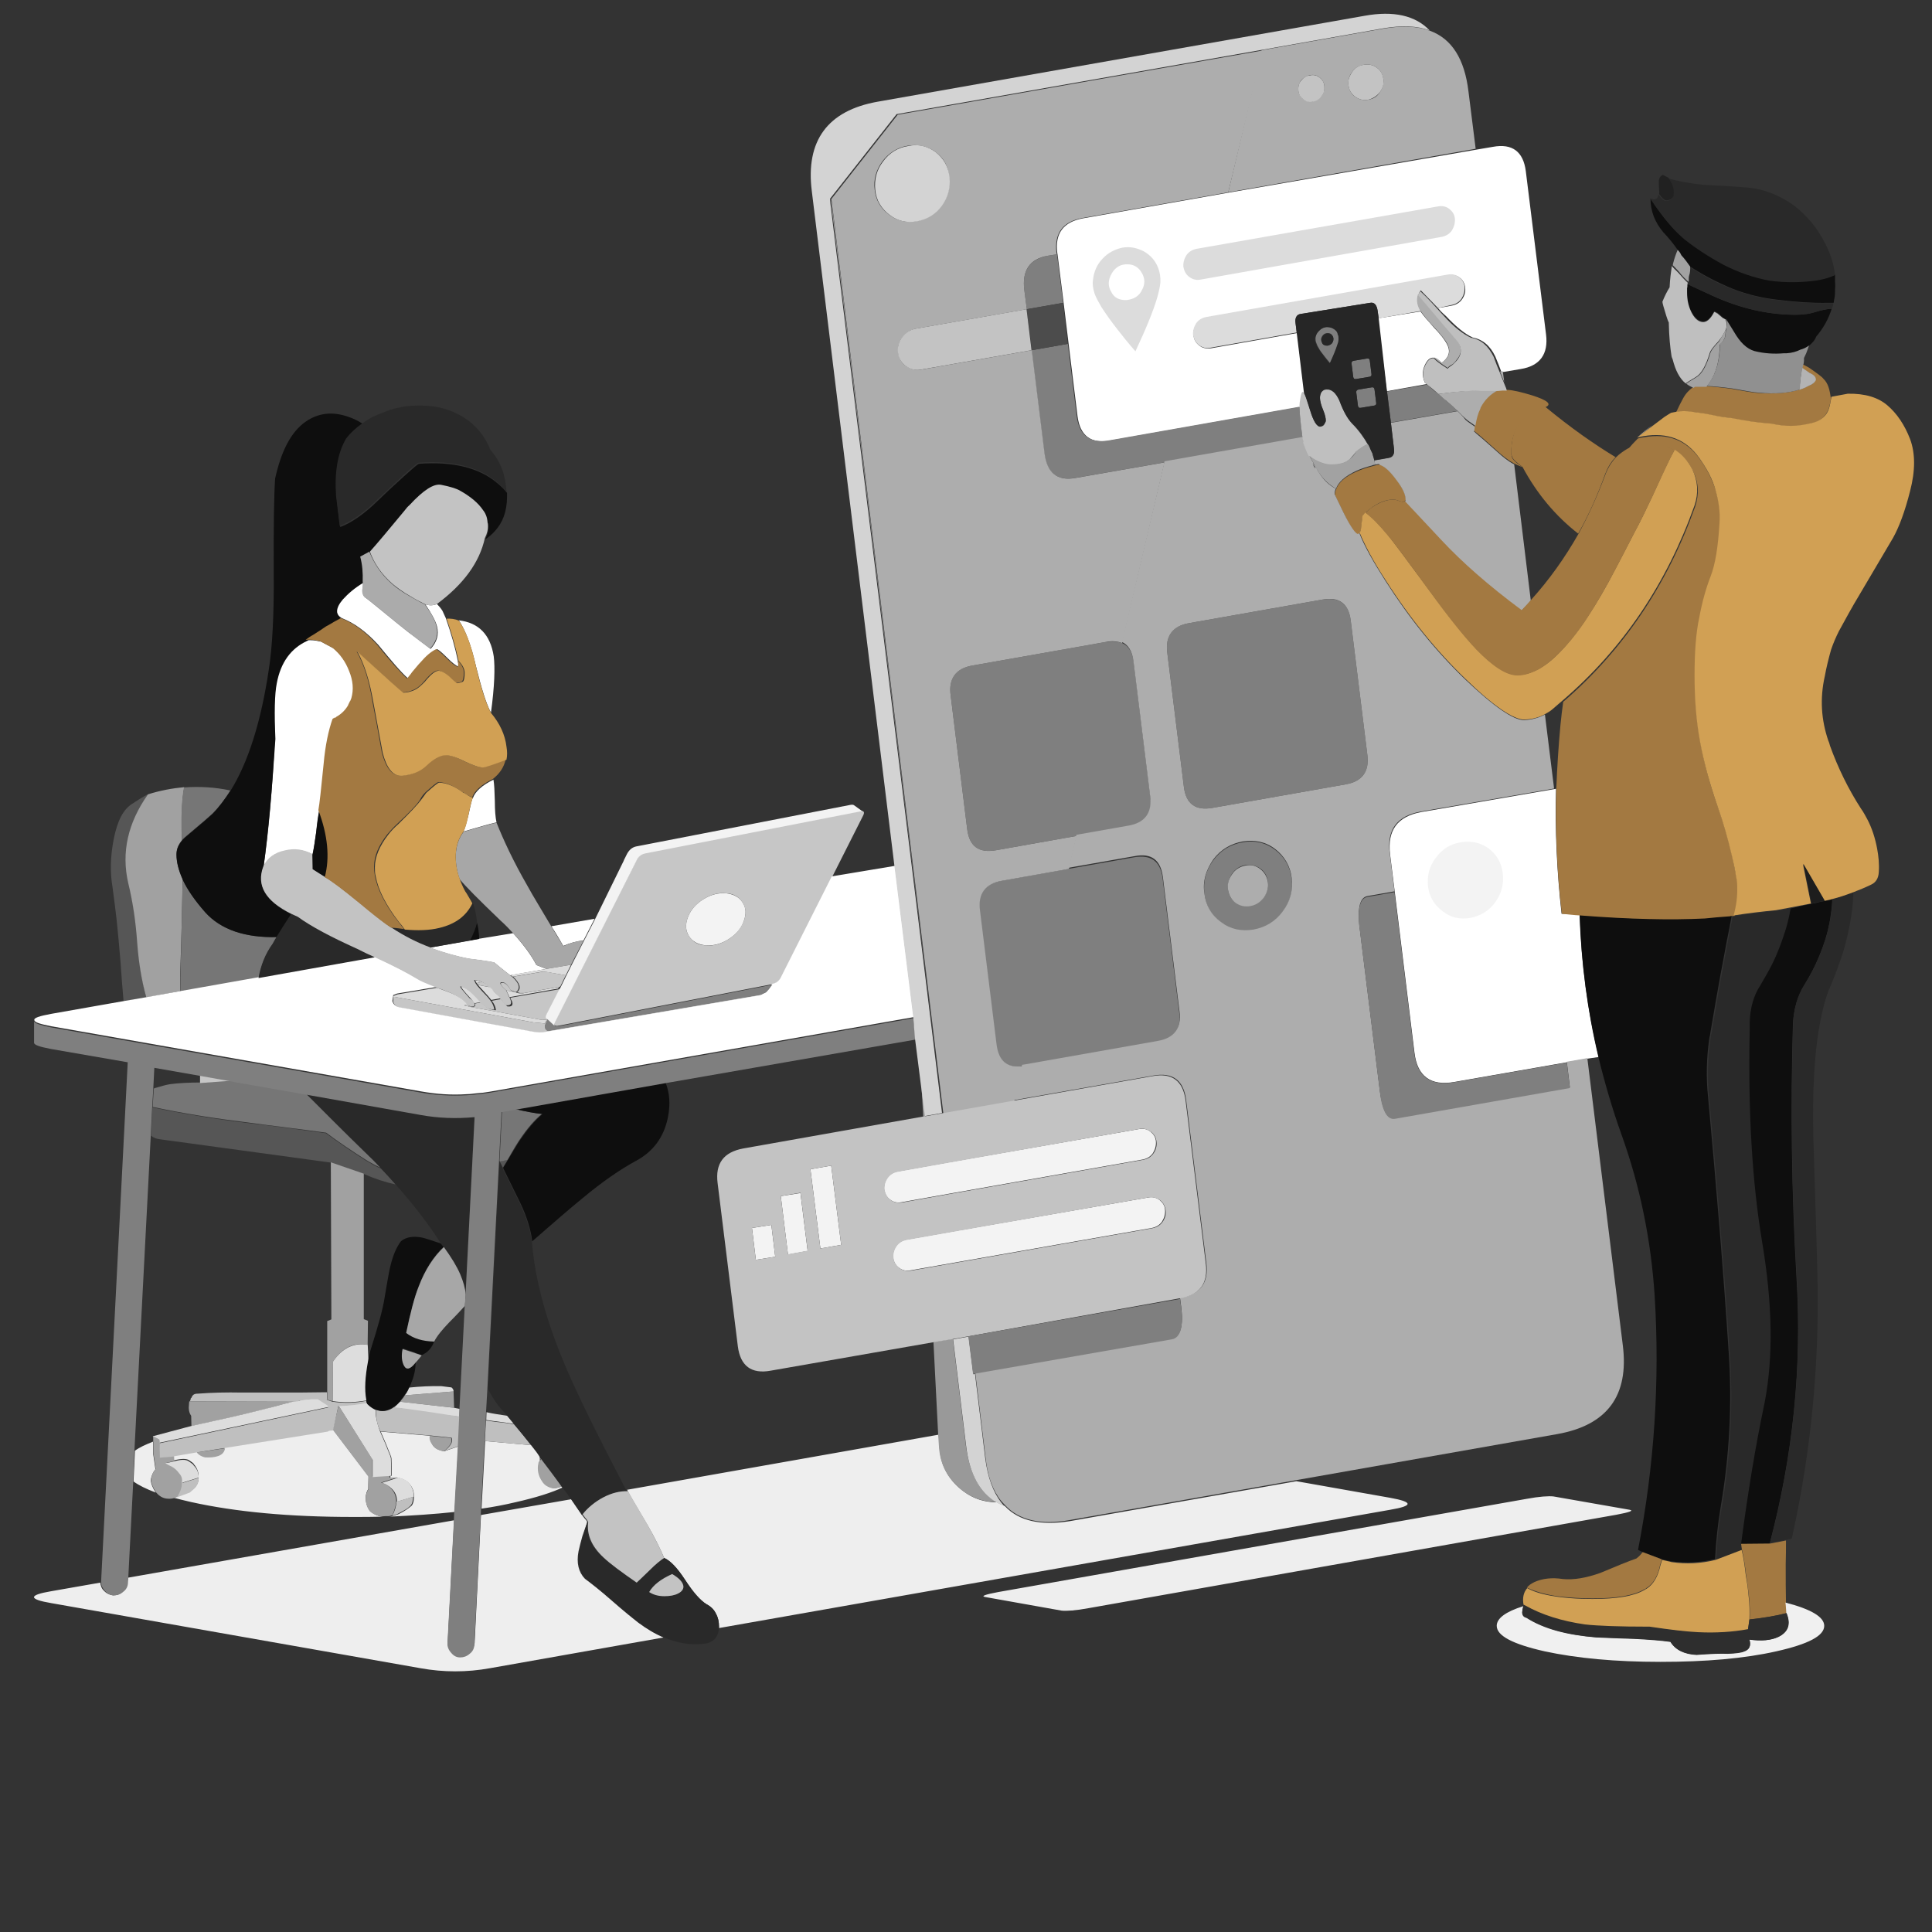 <?xml version="1.0" encoding="utf-8"?>
<!-- Generator: Adobe Illustrator 24.0.2, SVG Export Plug-In . SVG Version: 6.00 Build 0)  -->
<svg version="1.1" id="Ebene_2_1_" xmlns="http://www.w3.org/2000/svg" xmlns:xlink="http://www.w3.org/1999/xlink" x="0px" y="0px"
	 viewBox="0 0 697.3 697.3" style="enable-background:new 0 0 697.3 697.3;" xml:space="preserve">
<rect x="0" y="0" width="697.3" height="697.3" fill="#333333" stroke="none"/>
<style type="text/css">
	.st0{fill-rule:evenodd;clip-rule:evenodd;fill:#EEEEEE;}
	.st1{fill-rule:evenodd;clip-rule:evenodd;fill:#565656;}
	.st2{fill-rule:evenodd;clip-rule:evenodd;fill:#A1A1A1;}
	.st3{fill-rule:evenodd;clip-rule:evenodd;fill:#767676;}
	.st4{fill-rule:evenodd;clip-rule:evenodd;fill:#DDDDDD;}
	.st5{fill-rule:evenodd;clip-rule:evenodd;fill:#C6C6C6;}
	.st6{fill-rule:evenodd;clip-rule:evenodd;fill:#BFBFBF;}
	.st7{fill-rule:evenodd;clip-rule:evenodd;fill:#A37941;}
	.st8{fill-rule:evenodd;clip-rule:evenodd;fill:#FFFFFF;}
	.st9{fill-rule:evenodd;clip-rule:evenodd;fill:#7F7F7F;}
	.st10{fill-rule:evenodd;clip-rule:evenodd;fill:#0E0E0E;}
	.st11{fill-rule:evenodd;clip-rule:evenodd;fill:#292929;}
	.st12{fill-rule:evenodd;clip-rule:evenodd;fill:#A7A7A7;}
	.st13{fill-rule:evenodd;clip-rule:evenodd;fill:#C3C3C3;}
	.st14{fill-rule:evenodd;clip-rule:evenodd;fill:#999999;}
	.st15{fill-rule:evenodd;clip-rule:evenodd;fill:#DCDCDC;}
	.st16{fill-rule:evenodd;clip-rule:evenodd;fill:#F3F3F3;}
	.st17{fill-rule:evenodd;clip-rule:evenodd;fill:#ABABAB;}
	.st18{fill-rule:evenodd;clip-rule:evenodd;fill:#D1A054;}
	.st19{fill-rule:evenodd;clip-rule:evenodd;fill:#ADADAD;}
	.st20{fill-rule:evenodd;clip-rule:evenodd;fill:#D3D3D3;}
	.st21{fill-rule:evenodd;clip-rule:evenodd;fill:#4C4C4C;}
	.st22{fill-rule:evenodd;clip-rule:evenodd;fill:#F0F0F0;}
	.st23{fill-rule:evenodd;clip-rule:evenodd;fill:#B3B3B3;}
	.st24{fill-rule:evenodd;clip-rule:evenodd;fill:#212121;}
	.st25{fill-rule:evenodd;clip-rule:evenodd;fill:#A2A2A2;}
	.st26{fill-rule:evenodd;clip-rule:evenodd;fill:#909090;}
	.st27{fill-rule:evenodd;clip-rule:evenodd;fill:#2E2E2E;}
	.st28{fill-rule:evenodd;clip-rule:evenodd;fill:#1D1D1D;}
	.st29{fill-rule:evenodd;clip-rule:evenodd;fill:#262626;}
</style>
<path class="st0" d="M338.8,517.8l0.3,4.6c0.3,5.7,2.6,10.5,6.9,14.4c4,3.6,8.5,5.4,13.8,5.4c0.9,0.5,1.9,1,2.9,1.4
	c5.1,5.4,13,7.1,23.5,5.4l81.7-14.4l33.9,6c8.3,1.5,8.3,2.9,0,4.3l-242.3,42.7c0-0.3,0-0.4,0-0.6c0-1.7-0.3-3.2-1.1-4.6
	c-0.8-1.5-2-2.7-3.4-3.4c-2.2-1.3-4.7-4.2-7.8-8.9c-2.8-4.3-5.4-6.9-7.5-7.8c-1.4-3.3-3.4-7.4-6.2-12.2c-4.2-7-6.5-11-6.9-11.9
	c-0.1-0.1-0.1-0.4-0.3-0.5L338.8,517.8z M46.3,569.4l117.6-20.7l-2.3,43.9c0,1.4,0.4,2.6,1.3,3.4c0.9,1,2,1.5,3.3,1.7
	c1.4,0,2.6-0.4,3.4-1.3c1-0.9,1.5-2,1.7-3.4l2.3-46.2l32.6-5.7c1.3,1.8,2.4,3.6,3.7,5.4c0,0.1,0.4,0.6,1,1.4c0.5,0.5,0.9,1,1,1.4
	c0,0.3-0.6,1.9-1.7,5.1c-0.6,2.2-1.1,4-1.4,5.5c-0.8,4.2,0,7.5,2.3,9.9c2.3,1.7,5.5,4.2,9.6,7.8c4.3,3.8,7.7,6.5,9.6,8
	c3.1,2.3,6.1,4.1,9.2,5.4l-62.7,11.1c-8.3,1.5-16.7,1.5-25,0L18.5,578.6c-8.3-1.4-8.3-2.9,0-4.3l17.7-3.1c0.1,1.1,0.5,2.2,1.3,2.9
	c0.9,1,2,1.5,3.3,1.7c1.4,0,2.6-0.4,3.4-1.3c1-0.9,1.5-2,1.7-3.4L46.3,569.4z M355.6,576.4c-1.7-0.3-0.1-0.9,4.7-1.8L550.8,541
	c4.8-0.9,8.2-1.1,9.9-0.9l27.4,4.8c1.7,0.3,0.1,0.9-4.7,1.8L393,580.4c-4.8,0.9-8.2,1.1-9.9,0.9L355.6,576.4z M164.1,545.7
	c-7.4,0.8-15.2,1.3-23.6,1.7c0.5-0.1,0.9-0.1,1.4-0.3c0.6-0.1,1.1-0.4,1.7-0.5c0.5-0.3,1.3-0.6,2.4-1.3c1-0.6,1.9-1.3,2.6-1.9
	c0.5-0.6,0.8-1.7,0.8-3.1c0.1-1.8-0.4-3.3-1.5-4.6c-0.9-1.1-2.2-1.9-4.1-2.3l-2.9,0.1v-0.8l0.5-0.1c0-1.9,0-3.8-0.1-5.7
	c0-0.4,0-0.6-0.1-0.9c0-0.1,0-0.3-0.1-0.4c-1.1-2.9-2.4-6-3.7-8.9l17.9,1.5c-0.3,0.9,0,1.9,0.8,3.2c0.8,1.3,2.2,2,4.2,2.4l5-1.7
	c0,0,0,0,0.1-0.1L164.1,545.7z M203.2,536.8c-4,1.9-9.7,3.7-17.2,5.4c-3.8,0.9-7.9,1.7-12.2,2.3l1.3-24.4l16.7,1.5
	c1,1.3,2,2.6,3.1,3.8c0,0.5,0,1.1,0,1.8l-0.1,0.1l0,0c-0.1,0.4-0.3,0.6-0.3,0.8c-0.4,2.3,0,4.3,1.3,6.4c0.9,1.4,2.2,2.2,4,2.6
	c1.1,0,2.2-0.3,3.3-0.8C203.1,536.5,203.2,536.7,203.2,536.8z M55.3,520.3v4.5l0.8,5.5c-0.8,0.9-1.4,2.2-1.7,3.8
	c0.1,1.5,0.8,3.1,1.8,4.6c-3.4-1.3-6.1-2.6-8-4l0.5-11.1C50.3,522.4,52.5,521.4,55.3,520.3z M138,547.4c-3.4,0.1-7,0.1-10.6,0.1
	c-22.8,0-42.3-1.8-58.5-5.4c-2.2-0.5-4.2-1-6.1-1.5c0.4-0.1,0.8-0.3,1.1-0.5l4.6-1.7l1.5-1.3c1.1-0.9,1.7-2.2,1.7-4
	s-0.5-3.2-1.7-4.6c-0.1-0.4-0.8-0.8-1.8-1.5c-1-0.6-2.8-0.6-5.5,0.1v-1.9l8.2-1.4c0.5,0.8,1.4,1.4,2.9,1.8c1.8,0.3,3.4,0,4.8-0.5
	c1.4-0.6,2.3-1.5,2.4-2.8l37.2-6.1c0.3-0.3,0.9-0.4,1.9-0.4l12.9,17l-0.1,4.6c-0.6,1-0.9,2-0.9,3.2c0,1.8,0.5,3.3,1.5,4.7
	C135,546.6,136.5,547.2,138,547.4z"/>
<path class="st1" d="M52.8,360l-8.2,1.4c-0.4-4.7-0.8-9.4-1.1-14.2c-0.4-5.1-0.9-10.1-1.4-15.2c-0.3-2.7-0.8-6.6-1.5-11.9
	c-0.9-5.2-0.8-11.1,0.5-17.5s3.4-10.6,6.8-12.6c3.3-2.2,5.1-3.2,5.5-3.3h0.1l0.1-0.1c-7.3,10.2-9.6,20.9-7.1,32.1
	c1.5,7,2.7,14,3.2,21.2C50,346.9,51.2,353.5,52.8,360z M131.3,423.7l-11.9-4.1l-61.6-8.4c-1.1-0.1-2.3-0.5-3.3-1.3l0.5-10.2
	c11.2,2.3,22.6,4.2,34.2,5.6c9.6,1.1,19,2.4,28.4,3.7c4.5,3.3,9.3,6.6,14.5,9.9c1.9,1.1,3.7,2.2,5.5,2.9c1.8,1.9,3.6,3.8,5.2,5.7
	C139.1,426.7,135.1,425.4,131.3,423.7z M180.4,419.2c0.9-0.3,1.8-0.4,2.8-0.6c-0.5,0.9-1,1.8-1.7,2.8
	C181.3,420.9,180.9,420.2,180.4,419.2z"/>
<path class="st2" d="M66.5,284.1c-0.8,4.5-1,9.6-0.9,15.4c0,1.1,0.1,2.4,0.1,3.7c-1.4,1.7-2,3.3-2,5.1c0,2.8,0.8,5.9,2.2,8.9
	c-0.1,9.7-0.4,21.3-0.9,34.9c0,2.3,0,4.2,0.1,5.6L52.8,360c-1.8-6.5-2.8-13.1-3.3-20c-0.5-7.1-1.5-14.2-3.2-21.2
	c-2.6-11.2-0.1-21.9,7.1-32.1C57.8,285.3,62.2,284.5,66.5,284.1z M55.3,520.3v-1.4l-0.1-0.6l2.4,1.3c0,0.4,0,0.8,0.1,1.1l0.1,5.2
	l5-0.4l0.1,1.8L60,528c0.8,0.4,1.5,0.9,2.4,1.3c0.9,0.4,1.7,1.3,2.6,2.4c0.8,1.1,1.1,2.3,0.9,3.4c0,1.7-0.5,3.3-1.7,5
	c-0.4,0.3-0.8,0.4-1.1,0.5c-0.8,0.3-1.7,0.4-2.7,0.3c-1.5-0.1-2.8-0.8-4-2.2l-0.1-0.1c-1-1.5-1.7-3.1-1.8-4.6
	c0.3-1.7,0.8-2.9,1.7-3.8l-0.8-5.5v-4.3H55.3z M107.4,505.7c-1,0.3-2,0.4-3.1,0.6c-1.3,0.3-3.4,0.8-6.4,1.7
	c-2.9,0.8-6.1,1.5-9.3,2.3c-3.2,0.8-5.6,1.3-7.3,1.7l-12.2,2.7l-0.1-3.7c-0.8-1.1-1-2.6-0.8-4.1c0-0.4,0.1-0.8,0.1-1.1L107.4,505.7
	L107.4,505.7z M71,524.2l10.2-1.5c-0.1,1.3-1,2.3-2.4,2.8c-1.4,0.5-3.1,0.6-4.8,0.5C72.4,525.6,71.5,524.9,71,524.2z M119.4,419.5
	l11.9,4.1v52.5l1.5,0.6l-0.1,8.2v0.5c-5-1-9.1,1-12.5,6l-0.1,14.3c-1.8-0.4-2.4-0.6-2-0.8v-2.6v-25.5l1.5-0.6L119.4,419.5z
	 M163.9,508.1l-19.5-2.2c0.1-0.1,0.3-0.3,0.3-0.4c0.5-0.6,1-1.1,1.4-1.9l17.6-1.4L163.9,508.1z M122.2,507.3l12.2,19.4v6.2l6.2-0.4
	v0.8l2.9-0.1l-6,1.9c1.5,0.4,2.8,1.1,3.7,2.2c1.1,1.1,1.8,2.8,1.8,4.6c-0.1,1.5-0.6,3.2-1.4,5c-0.5,0.1-0.9,0.3-1.4,0.3
	c-0.8,0-1.5,0-2.4,0.1c-1.5-0.1-3.1-0.8-4.3-1.8c-1-1.4-1.5-2.9-1.5-4.7c0-1.1,0.3-2.3,0.9-3.2l0.1-4.6l-12.9-17L122.2,507.3z
	 M202.9,536.4c-1,0.5-2.2,0.8-3.3,0.8c-1.8-0.4-3.1-1.1-4-2.6c-1.3-1.9-1.8-4.1-1.3-6.4c0-0.3,0.1-0.5,0.3-0.8h0.1l0.1-0.1
	c0.3-0.4,0.5-0.6,0.6-0.9C198,529.6,200.5,533,202.9,536.4z M155.1,518.2l7.7,0.8c0.6,1.4-0.3,2.9-2.6,4.8c-2-0.3-3.4-1-4.2-2.4
	C155.1,520.1,154.9,519.1,155.1,518.2z"/>
<path class="st3" d="M83.1,285.3c-1.9,3.2-4.1,6-6.4,8.3c-0.6,0.6-3.7,3.3-9.3,8c-0.6,0.5-1.3,1.1-1.8,1.7c0-1.3,0-2.6-0.1-3.7
	c-0.1-5.9,0.1-11,0.9-15.4C72,283.8,77.6,284.1,83.1,285.3z M65.9,317.4c1.7,3.7,4.5,7.7,8.2,11.9c5.6,6.2,14.3,9.2,25.9,8.9
	c-0.5,0.8-1,1.7-1.5,2.6c-2.7,3.7-4.3,7.8-5.1,12.4l-28.2,5c-0.1-1.4-0.1-3.2-0.1-5.6C65.5,338.7,65.7,327,65.9,317.4z M110.6,394.6
	c5.9,6,13.4,13.5,22.6,22.4c1.5,1.5,3.1,3.1,4.5,4.6c-1.8-0.8-3.7-1.8-5.5-2.9c-5.2-3.3-10.1-6.6-14.5-9.9c-9.4-1.3-19-2.4-28.4-3.7
	c-11.5-1.4-23-3.2-34.2-5.6l0.4-6.6c0.3-0.1,0.5-0.3,0.8-0.3c1.7-0.5,3.3-1,5.1-1.3c3.1-0.4,6.8-0.6,11.1-0.6l10.7-0.8
	c0.5,0,0.9-0.1,1.4-0.1L110.6,394.6z M183.2,418.6c-0.9,0.3-1.8,0.4-2.8,0.6c0-0.1-0.1-0.1-0.1-0.3l0.9-17.9l4.6-0.8
	c3.8,1,7,1.5,9.8,1.8c-2.8,2.3-5.4,5.4-7.9,9.1C186.8,412.4,185.2,415,183.2,418.6z"/>
<path class="st4" d="M144.4,505.9l19.5,2.2c0.6,0.1,1.4,0.3,2,0.4l-0.1,2.9c-1.5-0.3-3.1-0.4-4.6-0.6c-3.8-0.5-7.7-1-11.5-1.7
	c-2.6-0.4-5.1-0.8-7.7-1C142.9,507.5,143.6,506.7,144.4,505.9z M183.2,511c0.9,1,1.7,2,2.4,2.9c-2.2-0.3-4.3-0.6-6.4-0.9
	c-1.3-0.1-2.6-0.4-3.7-0.5l0.1-2.8C178.2,510.3,180.6,510.6,183.2,511z M57.6,520.7c0-0.4-0.1-0.8-0.1-1.1l-2.4-1.3h0.3l13.9-3.7
	l12.2-2.7c1.7-0.4,4.1-0.9,7.3-1.7c3.2-0.8,6.2-1.5,9.3-2.3c2.9-0.8,5.1-1.4,6.4-1.7c1-0.3,2-0.5,3.1-0.6c0.4,0,0.6-0.1,1-0.3
	c1.4-0.3,2.7-0.4,4-0.5c0.1,0,0.3,0,0.4,0h1.9l3.7,2.4v0.6L57.6,520.7z M120.1,505.7l0.1-14.3c3.4-5,7.7-6.9,12.5-6v-0.5l0.3,6.6
	c-1,5.4-1.3,9.9-0.5,13.9C128.2,506.2,124.1,506.3,120.1,505.7z M147.7,500.8c4-0.4,7.8-0.6,11.7-0.5c1,0.1,2,0.3,3.1,0.4
	c0.4,0,0.6,0.1,0.8,0.4c0.3,0.4,0.4,0.6,0.4,1.1l-17.6,1.4C146.7,502.9,147.2,502,147.7,500.8z M122.2,507.3
	c3.4-0.1,6.9-0.5,10.2-1.1c0,0.1,0.1,0.4,0.1,0.5c1,1,2,1.7,3.1,2.2c0,0.8,0,1.5,0.1,2.3c0.3,1.9,0.8,3.7,1.5,5.5
	c1.3,2.9,2.6,6,3.7,8.9c0,0.1,0.1,0.3,0.1,0.4c0.1,0.3,0.1,0.5,0.1,0.9c0.1,1.9,0.1,3.8,0.1,5.7l-0.5,0.1l-6.2,0.4v-6.2L122.2,507.3
	z M149.3,540.2l-6,1.8c0-1.9-0.6-3.4-1.8-4.6c-1-1-2.2-1.8-3.7-2.2l6-1.9c1.8,0.4,3.2,1,4.1,2.3C148.9,537,149.4,538.6,149.3,540.2z
	 M71.7,533.3l-6.1,1.9c0.3-1.3,0-2.4-0.9-3.4c-0.8-1.1-1.7-1.9-2.6-2.4c-0.8-0.4-1.7-0.8-2.4-1.3l2.9-0.6c2.7-0.8,4.5-0.8,5.5-0.1
	s1.7,1.1,1.8,1.5C71.2,530.2,71.7,531.6,71.7,533.3z"/>
<path class="st5" d="M225.1,310.7l0.1-0.3l0,0L225.1,310.7z M311.5,292.8C311.5,292.8,311.5,292.9,311.5,292.8
	c0.5,0.3,0.4,0.9-0.1,1.8l-11,21.8l-18.2,36.1c-0.8,1.5-1.9,2.4-3.3,2.7h-0.1l-77.2,15c-0.6,0.1-1,0.1-1.3-0.1c0,0-0.1,0-0.1-0.1
	c-0.3-0.3-0.1-0.9,0.3-1.7l29.2-57.9c0.8-1.5,1.9-2.4,3.3-2.7l77.3-15C310.8,292.7,311.2,292.7,311.5,292.8z M268.4,332.6
	c1-2.6,0.9-5-0.4-6.9c-1.3-2-3.3-3.2-6-3.3c-2.8-0.3-5.5,0.5-8.2,2.2c-2.7,1.7-4.5,3.8-5.5,6.4s-0.9,5,0.4,6.9c1.3,2,3.3,3.2,6,3.3
	c2.8,0.3,5.5-0.5,8.2-2.2C265.6,337.3,267.3,335.2,268.4,332.6z M82.9,390.1l-10.7,0.8V388l10.7,1.9V390.1z M142,359.8h0.4l50.2,9.2
	l4.1,0.4l0.3-0.8l0.4-0.6l-1.9,0.1l-26.4-4.8v-0.1l-1-0.1l-0.4-0.1l0.1-0.3l1-0.1c0.1,0.1,0.3,0.3,0.4,0.5c1.9,0.5,2.7,0.3,2.2-0.9
	l2.2-0.4c1.9,1.9,3.7,2.8,5.4,2.8c-0.1-1.1-0.6-2.3-1.5-3.4l3.3-0.6c0.6,0.8,1.4,1.5,2.2,2.6c1.7,0.3,2.3-0.4,1.8-1.8
	c-0.3-0.5-0.5-0.9-0.6-1.3l17.9-3.1l-4.5,8.8c-0.4,0.9-0.5,1.4-0.3,1.7l0,0l0.5,0.4l-1,2v0.8l0.1,0.6l0.6,0.6l0.4,0.1l76.9-13.1
	l1.8-0.9l2.3-2.7l-1,1.9l-1.3,1.3l-1,0.4l-0.8,0.5l-76.9,13.1c-0.1,0-0.3,0.1-0.5,0.1c-1.4,0.3-3.1,0.3-5-0.1l-47.7-8.7
	c-1.5-0.3-2.4-1-2.8-2.3L142,359.8z M204.2,352l-2,4.1l-13,2.3h-1.5l-1.1-0.3c1.7-1.3,1.1-3.2-1.4-5.6l10.7-1.8h1L204.2,352z
	 M186.1,358.1l-3.3-0.6l0,0c-2.2-1.9-2.6-2.8-1.4-2.8c1,0,2,1,3.1,2.9L186.1,358.1z M172.1,354.8l1.9-0.4c1,0.4,1.9,1,2.9,1.9
	l-4.2-0.8C172.3,355.3,172.2,355.1,172.1,354.8z"/>
<path class="st6" d="M137.3,516.6c-0.9-1.8-1.4-3.6-1.5-5.5c-0.1-0.8-0.1-1.5-0.1-2.3c2.2,0.9,4.3,0.6,6.5-0.9
	c2.6,0.3,5.1,0.6,7.7,1c3.8,0.5,7.7,1.1,11.5,1.7c1.5,0.3,3.1,0.4,4.6,0.6l-0.5,10.7c0,0,0,0-0.1,0.1l-5,1.7
	c2.4-1.9,3.2-3.4,2.6-4.8l-7.7-0.8L137.3,516.6z M185.6,514.1c2,2.4,4.1,5,6.1,7.5l-16.7-1.5l0.4-7.4c1.3,0.1,2.6,0.4,3.7,0.5
	C181.4,513.4,183.6,513.7,185.6,514.1z M65.6,535.3l6.1-1.9c0,1.7-0.5,2.9-1.7,4l-1.5,1.3l-4.6,1.7
	C65.1,538.4,65.7,536.8,65.6,535.3z M81.2,522.6L71,524.2l-8.2,1.4v1.9l-0.1-1.8l-5,0.4l-0.1-5.2l60.8-12.9v-0.6l-3.7-2.4h-1.9
	c0,0-0.1,0-0.4,0c-1.3,0-2.7,0.3-4,0.5c-0.4,0.1-0.6,0.1-1,0.3H68.5c0.1-0.3,0.3-0.5,0.3-0.8c0-0.3,0.1-0.4,0.3-0.5
	c0.4-1.1,1-1.5,2.3-1.5c5.2-0.4,10.5-0.5,15.7-0.4c4.7,0,9.4,0,14.3,0c5.2,0,10.5,0,15.6-0.1c0.4,0,0.6,0,1,0v2.6
	c-0.4,0,0.3,0.3,2,0.8c4.1,0.6,8.2,0.5,12.2-0.3c0,0.3,0.1,0.5,0.1,0.8c-3.3,0.6-6.8,1-10.2,1.1l-1.9,8.8c-1,0-1.7,0.1-1.9,0.4
	L81.2,522.6z M143.1,542l6-1.8c0,1.4-0.3,2.4-0.8,3.1c-0.6,0.6-1.4,1.3-2.6,1.9c-1.1,0.6-1.9,1-2.4,1.3c-0.5,0.1-1,0.4-1.7,0.5
	C142.6,545.2,143,543.5,143.1,542z"/>
<path class="st7" d="M660.8,143.9c-0.1,1.1-0.4,2.4-0.8,3.7c-0.5,1.3-1.3,2.4-2.2,3.3c-1.1,1-2.4,1.7-4.1,1.9c-2.6,0.8-5,1-7.4,1
	c-2.4,0-4.7-0.3-7-0.8c-2.6-0.3-5-0.5-7.4-0.8c-2.6-0.4-5-0.8-7.5-1.3c-2.3-0.3-4.6-0.6-6.9-1.1c-2.3-0.5-4.6-0.9-7-1.1
	c-1.8-0.3-3.6-0.3-5.5,0c0.9-2,1.8-3.7,2.4-4.8c1-1.9,2.3-3.2,3.6-4.1c0.1-0.1,0.3-0.3,0.4-0.4h4.2c2.3,0.1,5.4,0.4,9.2,0.9
	c4.8,0.9,8,1.4,9.4,1.5c5.9,0.5,10.8,0.1,15-1.1c1-0.3,2-0.6,3.1-1.3c1.8-0.6,2.7-1.4,2.9-2.3c0-1-0.8-1.9-2.4-2.6l-2.6-1.8
	c0.1-0.4,0.3-0.8,0.3-1.3l2.4,1.3c2.9,2,4.7,3.3,5.2,4C659.8,138.3,660.4,140.6,660.8,143.9z"/>
<path class="st8" d="M570.2,330.2c0.5,17.5,2.8,34.6,6.8,51.3l-4.1,0.6l-7.4,1.3l-40.6,7.1c-8.5,1.5-13.4-2-14.4-10.7l-7.1-57.9
	l-1.7-13.6c-1-8.7,2.7-13.6,11.2-15.2l48.1-8.3l0.6-0.1c-0.4,14.8,0.3,29.8,2,45.1C565.9,329.8,568.1,329.9,570.2,330.2z"/>
<path class="st8" d="M323,312.5l6.8,54.6l-152.9,26.9c-1.7,0.3-3.3,0.5-5,0.6c-1.1,0.1-2.2,0.3-3.3,0.3c-5.6,0.4-11.1,0-16.7-1
	L18.5,370.4c-4-0.8-6-1.4-6.1-2.2c-0.3-0.8,1.8-1.5,6.2-2.3l26.1-4.6l8.2-1.4l12.2-2.2l28.2-5l42.1-7.4c7,3.3,12.1,5.9,15.2,7.8
	c1.1,0.6,3.4,1.7,7,3.1l-14.3,2.4l-1,0.4l-0.3,0.1l-0.1,0.1v0.3l-0.3,1.8c0.4,1.3,1.3,2,2.8,2.3l47.7,8.7c1.9,0.4,3.6,0.4,5,0.1
	c0.1,0,0.4-0.1,0.5-0.1l76.9-13.1l0.8-0.5l1-0.4l1.3-1.3l1-1.9l0,0h0.1c1.5-0.3,2.6-1.1,3.3-2.7l18.2-36.1L323,312.5z"/>
<path class="st8" d="M153.5,218.1c1.4,0.5,2.8,0.5,4.2-0.1c0.6,0.6,1.3,1.4,1.9,2.3c0.3,0.5,0.6,1.4,1.3,2.8
	c2,5.7,3.4,10.8,4.3,15.2c0.1,0.8,0.3,1.5,0.4,2.4c-1.1-0.5-2.4-1.5-4-3.1c-1.7-1.7-2.9-2.8-3.8-3.3c-1.9,0.9-3.8,2.6-5.6,4.7
	c-0.8,0.9-1.8,2-3.1,3.6c-0.5,0.6-1.1,1.4-1.8,2.3c-2.7-2.4-6.2-6.6-10.8-12.2c-4.3-4.7-8.7-7.9-13.1-9.6c-2.6-1.5-2.6-4,0.1-7.1
	c1.9-2.2,4.3-4.2,7.5-6.1c0.1,0.6,0,1.8-0.1,3.2c0,1.4,0.4,2.3,1.3,2.8c0.9,0.6,4.7,3.8,11.5,9.3c1.8,1.4,3.4,2.8,5.1,4
	c2.6,1.9,4.7,3.6,6.6,5c2.3-2.4,3.1-5.2,2.3-8.2C157.2,224.1,155.8,221.5,153.5,218.1z"/>
<path class="st8" d="M177.2,257.2c-1.7-3.1-3.4-8.7-5.4-16.7c-1.7-7.5-3.8-13.1-6.2-16.6c7.1,0.8,11.4,5.1,12.6,13
	C178.7,240.9,178.5,247.7,177.2,257.2z"/>
<path class="st8" d="M179.2,296.8c-2.7,0.6-6.6,1.8-11.9,3.3c0.6-1.3,1.1-3.2,1.7-5.6c0.6-2.9,1.1-5,1.4-5.9c0-0.1,0.1-0.4,0.3-0.6
	c0.8-2.3,3.3-4.6,7.4-6.6c0.3,1.7,0.4,4.2,0.5,7.8C178.6,292.4,178.8,295,179.2,296.8z"/>
<path class="st8" d="M210.6,339.4c-2.4,0.3-4.8,0.9-7.3,2c-1.5-2.6-2.9-5-4.3-7.1l15.6-2.7L210.6,339.4z"/>
<path class="st8" d="M433.4,100.9l87.1-15.3c1.5-0.3,2.8-1,3.7-2.3c0.9-1.3,1.3-2.7,1.1-4.2c-0.1-1.5-0.9-2.8-2-3.6
	c-1.1-0.9-2.6-1.1-4.1-0.9l-87.1,15.3c-1.5,0.3-2.8,1-3.7,2.3c-0.9,1.3-1.3,2.7-1.1,4.2c0.1,1.5,0.9,2.8,2.2,3.7
	C430.6,100.9,432,101.1,433.4,100.9z"/>
<path class="st8" d="M519,111.2l5-0.9c1.5-0.3,2.8-1,3.7-2.3c0.9-1.3,1.3-2.7,1.1-4.2c-0.1-1.5-0.9-2.8-2-3.6
	c-1.1-0.9-2.6-1.1-4.1-0.9l-87.1,15.3c-1.5,0.3-2.8,1-3.7,2.3c-0.9,1.3-1.3,2.7-1.1,4.2c0.1,1.5,0.9,2.8,2.2,3.7
	c1.1,0.9,2.6,1.1,4.1,0.9l31.1-5.5l2.7,21.8c-0.1-0.1-0.3-0.3-0.3-0.3c-0.5-0.1-0.8,0.6-1,2.4c-0.1,1.1-0.3,2-0.3,2.8l-68.5,12.1
	c-7,1.3-11-1.7-11.9-8.8l-3.2-26l0,0l-1.8-14.8l-2.2-17.5l-0.1-0.6c-0.9-7.1,2.2-11.2,9.3-12.5l52.7-9.3L532.9,54l5.9-1
	c7-1.3,11,1.7,11.9,8.8l7.3,58.9c0.9,7.1-2.2,11.4-9.2,12.5l-5.9,1l-1,0.1c-0.6-1.7-1.3-3.4-2.2-5.6c-1.9-4-4.6-6.2-8.2-6.9
	c-2.9-1.3-6.1-4-9.7-7.8C520.5,112.9,519.7,112,519,111.2z"/>
<path class="st7" d="M549.6,168.6c-1-0.3-2-0.8-3.1-1.3c-1.9-1-4-2.6-6.2-4.6c-4-3.6-6.6-5.9-7.8-6.8c-0.1-0.1-0.4-0.3-0.5-0.4
	c0-0.6,0.1-1.3,0.3-1.8c0.4-2.3,0.9-4.5,1.8-6.2c0-0.1,0.1-0.4,0.1-0.4c1.5-2.8,3.6-4.8,6.2-6.2c0.1,0,0.3-0.1,0.4-0.1
	c0.9-0.1,1.9-0.3,3.1-0.1c2.4,0.1,5.4,0.9,9.1,2c5.6,1.8,7.3,3.2,4.7,4.3c-7.4,2.4-11.4,7-12.1,13.6c-0.1,0.8-0.1,1.7-0.1,2.6
	c-0.1,1,0.1,2,0.8,2.8c0.3,0.3,0.5,0.5,0.8,0.8C547.9,167.5,548.8,168.1,549.6,168.6z"/>
<path class="st8" d="M512.7,112.4c0.9,1.4,2.7,3.4,5.1,6.1c2.7,2.8,4.2,5,4.8,6.5c0.9,2.3,0.1,4.2-2.3,6c-1-1.1-2-1.8-2.9-1.9
	c-1-0.1-1.9,0.5-2.7,1.8c-1.4,2.4-1.5,4.7-0.5,7.1c0.3,0.3,0.5,0.5,0.8,0.6l-14.5,2.6l-3.2-26.3L512.7,112.4z"/>
<path class="st8" d="M397.9,93.4c-2,2.2-3.2,4.6-3.6,7.4c-0.3,1.7-0.1,3.4,0.6,5.2c0.5,1.3,1.3,2.9,2.4,4.7c1.7,2.6,3.6,5.4,5.9,8.2
	c1.5,2,3.7,4.7,6.4,7.8c3.7-7.9,6.4-14.4,7.9-19.5c0.6-2.2,1-4,1.1-5.4c0.1-2,0-3.7-0.8-5.2c-1-2.6-2.7-4.6-5.2-6s-5.1-1.8-7.8-1.3
	C402.4,89.9,400,91.2,397.9,93.4z"/>
<path class="st8" d="M412.2,104.6c-1,2.3-2.9,3.4-5.6,3.6c-2.7,0.1-4.6-0.9-5.6-3.1c-1.3-2-1.1-4.2,0.3-6.6c1.4-2.3,3.3-3.4,5.7-3.2
	c2.2,0,4,1,5.1,3.1C413.4,100.5,413.4,102.5,412.2,104.6z"/>
<path class="st7" d="M507,180.8c-0.1,0.1-0.5,0.3-0.8,0.3c-0.3,0-0.8-0.1-1.5-0.4c-0.8-0.3-1.3-0.4-1.7-0.4c-2.6,0-5,0.9-7.5,2.6
	c-1.1,0.8-2,1.5-2.7,2.2c-0.5,0.5-0.9,1-1,1.5c-0.1,0.3-0.3,1.5-0.5,3.8c-0.1,1.1-0.4,1.9-0.6,2.3c-0.1,0.1-0.3,0.3-0.5,0.3
	c-0.9,0-2.6-2.4-5-7.3c-2.3-4.7-3.4-7.1-3.4-7c0-0.6,0.1-1.4,0.4-2c0.9-2.6,3.3-4.7,7.4-6.5c1.8-0.8,3.6-1.4,5.6-1.9
	c0.5-0.1,0.9-0.3,1.1-0.3c0.9-0.3,1.5-0.3,1.8-0.3c1.8,0.6,3.8,2.6,6.1,5.6c2.2,3.1,3.2,5.4,3.2,6.9
	C507.4,180.5,507.2,180.7,507,180.8z"/>
<path class="st8" d="M515.4,319.9c0.4,3.7,2.2,6.8,5.1,8.9c2.9,2.3,6.2,3.1,9.9,2.4c3.7-0.6,6.8-2.6,9.1-5.7
	c2.3-3.1,3.2-6.5,2.7-10.2c-0.4-3.8-2.2-6.8-5-9.1c-2.9-2.2-6.4-2.9-10.1-2.3c-3.7,0.6-6.8,2.6-9.1,5.6
	C515.9,312.7,515,316.2,515.4,319.9z"/>
<path class="st8" d="M115.2,292.6c-0.4,1.8-0.8,4.5-1.1,7.9c-0.5,3.6-0.9,6.2-1.3,7.9c-3.2-1.7-6.4-2-9.8-1.3
	c-3.8,0.8-6.5,2.7-7.9,5.9c1.8-12.4,3.2-27.9,4.1-46.5c-0.4-9.6-0.3-16.2,0.5-20.1c1.4-7.5,5.1-12.6,11-15.3c1.7-0.1,3.2,0,4.6,0.4
	c0.1,0,0.4,0,0.6,0.1l4.5,2.4c2.7,2.2,4.7,5,6,8.4c1.4,3.4,1.7,6.8,0.8,9.8l-0.4,1c-0.1,0.1-0.1,0.4-0.3,0.5
	c-0.1,0.4-0.4,0.8-0.5,1.1c-1,1.7-2.4,3.1-4.2,4.1c-0.1,0.1-0.1,0.1-0.3,0.3c-0.1,0-0.4,0-0.5,0.1c0,0.1,0,0.1-0.1,0.1
	c-0.3,0-0.4,0.1-0.5,0.3c-1.4,4-2.6,9.4-3.2,16.2C116.2,284.9,115.6,290.5,115.2,292.6z"/>
<path class="st8" d="M185.2,336.8c3.8,4.2,6.6,8,8.4,11.5c1.3,0.5,2.6,1,3.6,1.4l-13.1,2.3c-2.9-2.3-4.8-3.8-5.7-4.6
	c-1.7-0.4-4.7-0.8-9.4-1.4c-4-0.8-8.3-1.9-13.1-3.7c-0.3-0.1-0.4-0.1-0.6-0.3l14.4-2.6l3.3-0.6L185.2,336.8z"/>
<path class="st8" d="M172.2,354l-0.6,0.1c0-0.1-0.1-0.1-0.1-0.3C171.7,353.9,172,353.9,172.2,354z"/>
<path class="st9" d="M194.8,527.2c0-0.6,0-1.3,0-1.8c0.3,0.3,0.4,0.5,0.6,0.9C195.2,526.6,195,526.8,194.8,527.2z"/>
<path class="st10" d="M610,96.2c-1-1.4-2-2.8-3.2-4.1c-0.4-0.8-0.8-1.4-1.3-1.9c-1.5-2.2-3.2-4.3-5.2-6.4c-3.1-3.7-4.6-7.7-4.6-12.2
	c4.5,6.8,8.5,11.6,12.4,14.7c4,3.1,8.7,6,14,9.1c5.6,2.8,11.1,4.7,16.6,5.7c5.9,0.8,11.6,0.6,17.2-0.1c2.4-0.4,4.6-1,6.4-1.9
	c0,0.9,0,1.7,0,2.4c0.1,1.1,0.1,2.2,0,3.2c0,0.6,0,1.4-0.1,2.3c-0.1,0.6-0.3,1.4-0.4,2.3c-0.6,0-1.3,0-2,0c-5.9,0.1-11.6-0.3-17.2-1
	c-6-0.6-11.7-1.9-17.3-4.1C620,102,614.9,99.4,610,96.2z M652.6,125c-0.9,0.8-1.9,1.1-3.1,1.5c-1.4,0.8-3.1,1.1-5,1.3
	c-0.3,0-0.6,0-1,0c-3.4,0.4-6.9,0.1-10.6-0.8c-2.7-0.6-5.1-2.9-7.4-7c-1.5-2.3-2.4-3.8-2.8-4.6l-0.1-0.1c-0.3-0.1-0.5-0.4-0.8-0.8
	l-2-1.7h-0.1c-0.4-0.3-0.8-0.4-1-0.5c-1.4,2.8-2.9,4-4.6,3.6c-1.3-0.3-2.6-1.4-3.7-3.6c-1-2-1.5-4.3-1.5-6.9v-1.7
	c0.1-0.3,0.1-0.5,0.1-0.8c0-0.1,0-0.3,0-0.4c3.2,1.5,6.2,2.9,9.2,4.3c9.9,4.5,19.8,6.8,29.8,6.8c2.8,0,5.4-0.4,7.5-1.1
	c2-0.6,4-1,5.6-1.1c-1.1,3.6-2.9,6.9-5.6,10.1C655,122.8,654,124,652.6,125z M599.8,562.8l-6.9-2.6l-1.7-0.8c5.9-30.4,7.9-61,6-91.7
	c-1.3-20-5.2-39.4-12-58.3c-3.3-9.2-6-18.5-8.3-27.9c-4-16.8-6.2-33.9-6.8-51.3c18,1.5,33,1.9,45,1.1c1.4-0.1,2.7-0.3,4.1-0.4
	c1.7-0.1,3.4-0.3,5.1-0.4c0.3,0,0.5-0.1,0.6-0.1c0,0,0,0,0.1,0c-0.5,2.9-1.1,6-1.7,8.9c-0.8,4-1.4,7.8-2.2,11.7
	c-1.3,7.3-2.6,14.5-3.8,21.8c-0.1,0.5-0.1,1-0.3,1.5c-1.1,7.3-1.3,14.5-0.5,21.9c2.8,30.5,5.4,61,7.4,91.6
	c1.3,18.9,0.3,37.6-2.9,56.2c-1,6.1-1.7,12.4-2,18.7c-5.4,1.3-10.6,1.5-15.9,0.8C602.2,563.3,601,563.1,599.8,562.8z M95.1,313
	c-2.6,6.6,0.9,12.4,10.1,17c-0.4,0.5-0.8,1.1-1.1,1.7c-1,1.7-2.4,3.8-4.1,6.5c-11.6,0.3-20.3-2.7-25.9-8.9
	c-3.7-4.2-6.5-8.2-8.2-11.9c-1.4-3.2-2.2-6.1-2.2-8.9c0-1.8,0.6-3.4,2-5.1c0.5-0.5,1-1.1,1.8-1.7c5.6-4.7,8.7-7.4,9.3-8
	c2.3-2.4,4.3-5.2,6.4-8.3c6.4-10.3,11-24.9,13.8-43.6c1.3-8.3,1.9-19.8,1.8-34.3c-0.1-17.5,0.1-29.1,0.5-34.8
	c2.2-9.9,5.7-16.8,11-20.5c4.6-3.2,9.8-3.8,15.6-1.7c1.8,0.6,3.6,1.5,5.2,2.6c-2.3,1.7-4.2,3.4-6,5.6c-3.1,5.2-4.2,12.1-3.6,20.7
	c0.3,2.4,0.6,6,1.3,10.8c4.1-1.5,8.7-4.7,13.8-9.7c3.7-3.6,6.8-6.4,9.1-8.5c3.1-2.8,4.8-4.3,5.5-4.6c12.2-0.9,21.7,1.4,28.2,6.9
	c1.4,1.1,2.7,2.4,3.6,3.6c0,0.5,0,1,0,1.7c-0.1,5-1.5,8.9-4.3,12c-1,1.1-2.2,2.2-3.6,3.1c0.9-1.7,1.3-3.2,1.1-4.8
	c0-0.3,0-0.5-0.1-0.6l-0.1-0.8c-0.1-1.3-0.6-2.6-1.4-3.7c-0.1,0-0.1,0-0.1-0.1c-1.8-2.7-4.7-5.1-8.7-7.3c-1.1-0.6-3.3-1.3-6.4-1.9
	c-2.8-0.5-6.6,1.9-11.5,7.3c-0.6,0.6-1.1,1.3-1.8,2c-5.7,6.9-9.9,11.7-12.5,14.8l-3.3,1.8c0.8,2.9,1,6,0.9,8.9
	c-3.2,1.9-5.6,4-7.5,6.1c-2.7,3.2-2.7,5.6-0.1,7.1c-1.4,0.6-2.9,1.5-4.6,2.6c-0.6,0.4-1.1,0.8-1.8,1.1c-0.1,0.1-1.3,0.9-3.7,2.4
	c-0.8,0.4-1.7,1-2.6,1.7c-5.9,2.7-9.6,7.8-11,15.3c-0.8,4-0.9,10.7-0.5,20.1C98.2,285,96.8,300.6,95.1,313z M653.8,326.2l2.4-0.5
	c1-0.3,1.8-0.4,2.4-0.5c0.9-0.1,1.8-0.4,2.7-0.6c-0.1,2.8-0.5,5.7-1,8.5c-0.8,4.1-2,8-3.7,12c-1.5,3.6-3.3,7-5.4,10.5
	c-2.4,4-3.8,8.5-4.1,13.9v0.1c-0.9,30.4-0.5,61,1.3,91.8c2,32.1-1.3,64-9.7,95.8l-10.5,0.1c2.3-17.5,5.1-34.4,8.2-50.9
	c3.2-16.6,2.8-35.8-0.9-57.9c-3.6-21.4-5.1-46.8-4.5-76.3c0-0.9,0-1.8,0-2.7c0.1-5.5,1.4-10.1,3.8-13.6c1.7-2.6,3.1-5.1,4.3-7.7
	c2-4,3.6-8,4.8-12.2c0.8-2.7,1.4-5.4,1.9-8C648.7,327.3,651.2,326.7,653.8,326.2z M117.5,316.8l-4.6-2.9l-0.1-5.5
	c0.4-1.7,0.8-4.3,1.3-7.9c0.4-3.4,0.8-6.1,1.1-7.9C118.7,301.7,119.4,309.8,117.5,316.8z M192.1,448c-0.5-4.1-1.9-8.7-4.2-13.6
	c-2.4-4.8-4.3-8.8-5.7-11.6c-0.3-0.5-0.4-0.9-0.6-1.3c0.6-1,1.1-1.9,1.7-2.8c2.2-3.6,3.6-6.1,4.6-7.5c2.6-3.7,5.1-6.8,7.9-9.1
	c-2.8-0.3-6-0.9-9.8-1.8l54.2-9.6c1.5,3.7,1.8,7.8,0.9,12.4c-1.4,7.3-5.4,12.6-11.6,15.9c-5.7,3.1-12.1,7.5-19.3,13.5
	C206,435.9,200,441.1,192.1,448z M169.5,339.5c1.1-2.3,1.9-4.5,2.6-6.6c0.4,1.1,0.6,2.7,0.8,4.7c0,0.4,0,0.8,0,1.3L169.5,339.5z
	 M132.8,491.5c0.3-1.3,0.5-2.7,0.9-4.1c2.7-8.5,4.5-14.9,5.1-19c0.8-4.7,1.4-8.3,1.9-10.6c0.9-4.1,2.2-7.4,4-9.8
	c1.8-1.5,4.2-1.9,7.3-1.4c0.8,0.1,3.2,0.9,7.4,2.3l0.8,1c-3.7,3.4-6.8,8.3-9.1,14.3c-1.5,4-2.9,9.6-4.5,16.7
	c2.6,1.9,5.9,2.9,10.1,3.1c-0.3,1.1-0.8,2-1.7,3.1c-0.8,0.9-1.7,1.5-2.8,2c-0.6-0.3-1.8-0.6-3.4-1.3c-1.5-0.5-2.6-0.9-3.4-1.1
	c-0.5,2.4-0.4,4.3,0.5,6c0.9,1.7,2.3,1.4,4.1-1c0,2.2-0.4,4.5-1.4,7c-0.3,0.8-0.5,1.4-0.9,2c-0.5,1-1,2-1.7,2.8
	c-0.5,0.6-0.9,1.3-1.4,1.9c-0.1,0.1-0.1,0.3-0.3,0.4c-0.8,0.9-1.5,1.5-2.3,2c-2.2,1.5-4.3,1.8-6.5,0.9c-1-0.4-2-1.1-3.1-2.2
	c0-0.1-0.1-0.4-0.1-0.5c0-0.3-0.1-0.5-0.1-0.8C131.5,501.5,131.8,496.9,132.8,491.5z"/>
<path class="st11" d="M609.3,102.7c0-0.3,0.1-0.6,0.1-0.8c0.1-0.3,0.1-0.6,0.1-1c0-0.4,0-0.8,0.1-1.1c0.4-1.3,0.5-2.4,0.4-3.4
	c4.8,3.2,9.9,5.9,15.2,7.9c5.6,2.2,11.4,3.6,17.3,4.1c5.6,0.8,11.4,1.1,17.2,1c0.6,0,1.3,0,2,0c0,0.6-0.3,1.4-0.5,2
	c-1.7,0.1-3.6,0.5-5.6,1.1c-2.3,0.8-4.7,1.1-7.5,1.1c-9.9,0-19.9-2.3-29.8-6.8C615.5,105.6,612.4,104.1,609.3,102.7z M595.6,71.7
	h0.1c0.4,0,0.8,0.1,1.1,0.3c0.3-0.1,0.4-0.1,0.5-0.1c0.8-0.1,1.1-0.8,1.3-1.7c1.1,1.5,1.9,2.3,2.6,2.3c1.3,0,2.2-0.5,2.6-1.5
	c0.1-1,0.1-1.5,0.1-1.7c0-1.3-0.6-2.9-2-5c3.6,1.1,7.8,1.9,12.9,2.4c9.8,0.5,15.2,0.9,16.1,1c6,0.6,11.5,2.8,16.6,6.5
	c4.7,3.6,8.5,8.2,11.2,13.6c2,3.8,3.2,7.7,3.6,11.5c-1.9,0.9-4.1,1.5-6.4,1.9c-5.6,0.8-11.4,0.9-17.2,0.1c-5.5-1-11.1-2.9-16.6-5.7
	c-5.4-2.9-10.1-6-14-9.1C604.2,83.3,600.1,78.4,595.6,71.7z M657.2,367.6c-2.3,11-3.2,25.8-2.7,44c0.8,25.8,1.3,41.4,1.4,46.9
	c0.9,32.1-2,64.4-9.2,96.8l-2.2,0.5l-5.7,1.1c8.4-31.6,11.6-63.6,9.7-95.8c-1.8-30.7-2.3-61.3-1.3-91.8v-0.1
	c0.3-5.4,1.5-9.9,4.1-13.9c2.2-3.4,4-6.9,5.4-10.5c1.7-4,2.9-7.9,3.7-12c0.5-2.8,0.9-5.6,1-8.5c2.6-0.6,5.1-1.4,7.5-2.4
	c0,0.9,0,1.8-0.1,2.7c-0.1,2.3-0.4,4.6-0.8,6.9c-0.6,3.8-1.5,7.8-2.7,11.9c-1.3,4-2.8,8.2-4.6,12.4
	C659.2,359.1,658.1,363.1,657.2,367.6z M239.7,562.3c2.2,0.9,4.6,3.4,7.5,7.8c2.9,4.6,5.6,7.5,7.8,8.9c1.5,0.8,2.7,1.8,3.4,3.4
	c0.8,1.5,1.1,3.1,1.1,4.6c0,0.3,0,0.4,0,0.6c-0.3,3.6-2.3,5.5-5.9,5.7c-4.6,0.5-9.2-0.3-13.9-2.3c-3.1-1.3-6.1-3.1-9.2-5.4
	c-2-1.5-5.2-4.2-9.6-8c-4.1-3.6-7.3-6.1-9.6-7.8c-2.3-2.4-3.1-5.9-2.3-9.9c0.3-1.5,0.8-3.3,1.4-5.5c1-3.2,1.5-4.8,1.7-5.1
	c-0.8,4.5,1.1,8.8,5.5,12.8c2.4,2.2,6.5,5.2,12,9.1c0.9-0.8,2.6-2.3,4.8-4.6C236.6,564.6,238.3,563.2,239.7,562.3z M182.8,177.5
	c-0.9-1.1-2.2-2.4-3.6-3.6c-6.5-5.5-15.9-7.8-28.2-6.9c-0.6,0.3-2.4,1.8-5.5,4.6c-2.3,2.2-5.4,5-9.1,8.5c-5.1,5-9.7,8.2-13.8,9.7
	c-0.6-4.8-1-8.4-1.3-10.8c-0.6-8.5,0.5-15.4,3.6-20.7c1.7-2.2,3.7-4,6-5.6c1.9-1.4,4.1-2.6,6.4-3.4c4.8-2.2,9.9-3.1,15.3-2.9
	c5.5,0.1,10.3,1.5,14.5,4.1c4.6,2.8,7.9,6.8,9.9,11.9C180.8,166.6,182.5,171.7,182.8,177.5z M628.4,557.2l0.3,2.3l-9.3,3.4
	c0.3-6.4,0.9-12.6,2-18.7c3.2-18.6,4.2-37.4,2.9-56.2c-2-30.6-4.6-61.1-7.4-91.6c-0.8-7.4-0.5-14.7,0.5-21.9c0.1-0.5,0.1-1,0.3-1.5
	c1.3-7.3,2.4-14.5,3.8-21.8c0.8-4,1.4-7.8,2.2-11.7c0.5-2.9,1.1-6,1.7-8.9c0.3,0,0.5,0,0.8,0c5.1-0.8,10.2-1.4,15.3-1.9
	c1.7-0.3,3.3-0.6,4.8-0.9c-0.5,2.7-1.1,5.5-1.9,8c-1.3,4.1-2.8,8.2-4.8,12.2c-1.3,2.6-2.8,5.1-4.3,7.7c-2.4,3.7-3.7,8.2-3.8,13.6
	c0,0.9,0,1.8,0,2.7c-0.6,29.5,0.9,54.8,4.5,76.3c3.7,22.1,4.1,41.3,0.9,57.9C633.4,522.8,630.7,539.7,628.4,557.2z M155.3,342
	c-4.6-1.7-9.2-4.1-13.9-7.1c2.2,0.1,3.7,0.4,4.7,0.5c4.7,0.4,8.9,0.3,12.5-0.6c5.7-1.4,9.7-4.3,11.9-8.9c-0.1-0.1-0.1-0.4-0.3-0.5
	c0-0.1,0-0.1,0.1-0.3c0.9,1.8,1.5,4.3,1.9,7.8c-0.5,2.2-1.4,4.3-2.6,6.6L155.3,342z M168,467.3c-0.3-2.4-0.9-4.8-2-7.4
	c-1.1-2.8-3.2-6.1-5.9-9.8l-0.8-1c-4.1-6.6-9.6-13.8-16.5-21.6c-1.7-1.9-3.4-3.8-5.2-5.7c-1.4-1.5-2.9-3.1-4.5-4.6
	c-9.2-8.9-16.7-16.5-22.6-22.4l41.1,7.3c6.5,1.1,13.1,1.4,19.6,0.8L168,467.3z M191.7,521.6c-2-2.6-4.1-5.1-6.1-7.5
	c-0.8-1-1.7-2-2.4-2.9c-1.1-1.3-2.2-2.6-3.3-3.8c-1.4-1.9-2.7-4-3.8-6.1l4.2-82c0,0.1,0.1,0.1,0.1,0.3c0.5,0.9,0.9,1.7,1.1,2.2
	c0.1,0.4,0.4,0.9,0.6,1.3c1.4,2.8,3.2,6.6,5.7,11.6c2.3,5.1,3.7,9.6,4.2,13.6c1.1,13.9,5.4,29.5,12.9,46.7
	c4.3,9.9,11.4,24.2,21.2,43c0.1,0.1,0.1,0.4,0.3,0.5c-2.8-0.1-5.9,0.6-9.1,2.3c-2.9,1.5-5.4,3.6-7.3,6c-1.3-1.8-2.4-3.6-3.7-5.4
	c-1-1.5-2-2.9-3.2-4.3c-0.1-0.1-0.3-0.3-0.3-0.4c-2.4-3.4-5-6.8-7.5-10.1c-0.3-0.3-0.4-0.5-0.6-0.9
	C193.8,524.2,192.7,522.9,191.7,521.6z M93.3,353c0.8-4.5,2.4-8.7,5.1-12.4c0.5-0.9,1-1.8,1.5-2.6c1.7-2.7,3.1-5,4.1-6.5
	c0.4-0.6,0.8-1.1,1.1-1.7c0.8,0.4,1.5,0.8,2.4,1.1c4.8,3.4,12,7.3,21.3,11.5c2.3,1,4.5,2,6.5,3.1L93.3,353z M239.8,576.1
	c1.9,0,3.6-0.3,5-1c1.4-0.8,2-1.8,1.8-2.9c-0.3-1.4-1.5-2.7-4-4.1c-4,1.8-6.8,4-8.3,6.5C236,575.4,237.8,576.1,239.8,576.1z"/>
<path class="st12" d="M206.1,348.2l-8.9,1.5c-1.1-0.4-2.3-0.9-3.6-1.4c-1.8-3.6-4.6-7.4-8.4-11.5c-1.4-1.5-2.9-3.1-4.6-4.6
	c-7.8-7.5-12.8-12.5-14.7-14.9c-1-2.8-1.5-5.7-1.4-8.7c0.1-3.3,1.1-6.1,2.8-8.4c5.2-1.5,9.2-2.7,11.9-3.3
	c2.6,6.5,6.2,14.2,11.1,22.7c2,3.7,5,8.5,8.7,14.8c1.3,2.2,2.8,4.6,4.3,7.1c2.4-1.1,4.8-1.9,7.3-2L206.1,348.2z M156.7,484.2
	c-4.2-0.1-7.5-1.1-10.1-3.1c1.5-7.1,2.9-12.8,4.5-16.7c2.3-6.1,5.4-10.8,9.1-14.3c2.7,3.7,4.7,7,5.9,9.8c1.1,2.6,1.8,5,2,7.4l-0.3,4
	c-0.9,1-2.8,3.1-5.7,6C159.6,479.9,157.7,482.2,156.7,484.2z M152.2,489.2c-0.8,1-1.5,1.9-2.3,2.7c-1.8,2.3-3.2,2.7-4.1,1
	c-0.8-1.5-1-3.6-0.5-6c0.8,0.3,1.9,0.6,3.4,1.1C150.4,488.6,151.6,489,152.2,489.2z"/>
<path class="st13" d="M157.7,218c-1.4,0.6-2.8,0.6-4.2,0.1c-1.9-0.9-3.6-1.8-5.2-2.8c-2.7-1.5-5-3.2-6.8-4.7
	c-3.7-3.3-6.4-7.1-8-11.5c2.6-2.9,6.8-7.9,12.5-14.8c0.6-0.8,1.1-1.4,1.8-2c5-5.4,8.8-7.9,11.5-7.3c3.1,0.6,5.2,1.3,6.4,1.9
	c4,2.2,6.9,4.6,8.7,7.3c0,0.1,0,0.1,0.1,0.1c0.8,1.1,1.3,2.4,1.4,3.7l0.1,0.8c0.1,0.1,0.1,0.4,0.1,0.6c0.1,1.7-0.3,3.2-1.1,4.8
	C173.1,202.9,167.4,210.8,157.7,218z M171.2,362.1c0.5,1-0.1,1.4-2.2,0.9c-0.1-0.1-0.3-0.3-0.4-0.5c-1.8-2-4.6-3.8-8.4-5.1
	c-0.9-0.4-1.8-0.6-2.7-1c-3.6-1.4-6-2.4-7-3.1c-3.1-1.9-8.2-4.6-15.2-7.8c-2-0.9-4.2-1.9-6.5-3.1c-9.3-4.2-16.5-8-21.3-11.5
	c-0.9-0.4-1.7-0.8-2.4-1.1c-9.3-4.6-12.6-10.2-10.1-17c1.4-3.2,4.1-5.1,7.9-5.9c3.4-0.8,6.6-0.4,9.8,1.3l0.1,5.5l4.6,2.9
	c2.6,1.4,6.5,4.5,12.2,9.1c0.1,0.1,0.3,0.3,0.5,0.4c4,3.3,7,5.7,9.3,7.4c0.6,0.5,1.3,0.9,1.9,1.3c4.7,3.1,9.3,5.4,13.9,7.1
	c0.3,0.1,0.4,0.1,0.6,0.3c4.8,1.7,9.2,2.9,13.1,3.7c4.7,0.6,7.8,1,9.4,1.4c0.9,0.8,2.8,2.2,5.7,4.6c0.3,0.3,0.5,0.4,0.8,0.6
	c2.7,2.4,3.1,4.3,1.4,5.6l0,0l-0.1-0.1l-1.8-0.6c-1-1.9-2-2.9-3.1-2.9c-1.1,0-0.8,0.9,1.4,2.8l0,0c0.3,0.5,0.6,1.3,1.1,2.4
	c0.3,0.4,0.4,0.8,0.6,1.3c0.5,1.4-0.1,2-1.8,1.8c-0.8-0.9-1.5-1.8-2.2-2.6c-1.1-1.3-2-2.3-2.7-2.9c-0.4-0.4-0.8-0.8-1.1-1.1
	c-0.9-0.9-1.9-1.5-2.9-1.9c-0.5-0.3-1.1-0.4-1.7-0.5c-0.3,0-0.5-0.1-0.8-0.1c0,0,0.1,0.1,0.1,0.3c0.1,0.3,0.3,0.5,0.4,0.8
	c0.1,0.3,0.4,0.5,0.5,0.8c0.8,0.9,1.7,2,3.1,3.4c0.6,0.6,1.3,1.4,1.7,2c0.9,1.1,1.4,2.4,1.5,3.4c-1.7,0-3.6-0.9-5.4-2.8
	c-0.3-0.3-0.5-0.6-0.9-0.9c-2.4-2.8-4.3-4.3-5.9-4.7c-0.4,0.1,0.8,1.5,3.3,4.3C170.6,361,171.1,361.7,171.2,362.1z M239.7,562.3
	c-1.4,0.9-3.1,2.3-5.1,4.3c-2.3,2.3-4,3.8-4.8,4.6c-5.5-3.8-9.6-6.8-12-9.1c-4.3-4-6.1-8.3-5.5-12.8c-0.3-0.4-0.5-0.9-1-1.4
	c-0.6-0.8-1-1.3-1-1.4c1.9-2.4,4.5-4.5,7.3-6c3.2-1.7,6.2-2.4,9.1-2.3c0.4,0.9,2.8,4.8,6.9,11.9
	C236.2,554.8,238.3,558.8,239.7,562.3z M239.8,576.1c-2.2,0-4-0.5-5.5-1.5c1.5-2.6,4.3-4.7,8.3-6.5c2.4,1.4,3.7,2.8,4,4.1
	c0.3,1.1-0.4,2.2-1.8,2.9C243.5,575.8,241.8,576.1,239.8,576.1z"/>
<path class="st9" d="M48.1,534.6l-1.8,34.8l-0.1,1.7c0,1.4-0.6,2.6-1.7,3.4c-1,0.9-2.2,1.3-3.4,1.3c-1.4,0-2.4-0.6-3.3-1.7
	c-0.8-0.9-1.3-1.8-1.3-2.9c0-0.1,0-0.4,0-0.5l9.6-187.3l-27.7-4.8c-4.2-0.8-6.2-1.5-6.1-2.3v-7.7c0.3,0.8,2.3,1.4,6.1,2.2
	l133.3,23.5c5.6,1,11.1,1.3,16.7,1c1.1-0.1,2.2-0.1,3.3-0.3c1.7-0.1,3.3-0.4,5-0.6l152.9-26.9l0.9,7.7L239.8,391l-54.2,9.6l-4.6,0.8
	l-0.9,17.9l-4.2,82l-0.5,8.8l-0.1,2.8l-0.4,7.4l-1.3,24.4l-0.1,2.6l-2.3,46.2c0,1.4-0.6,2.6-1.7,3.4c-1,0.9-2.2,1.3-3.4,1.3
	c-1.4,0-2.4-0.6-3.3-1.7c-0.9-1-1.4-2.2-1.3-3.4l2.3-43.9l0.1-2.9l1.3-23.7l0.5-10.7l0.1-2.9l1.9-37.1l0.3-4l3.3-64.7
	c-6.5,0.6-13.1,0.4-19.6-0.8l-41.1-7.3l-26.3-4.6l-1.4-0.3l-10.7-1.9l-16.5-2.9l-0.4,8l-0.4,6.6l-0.5,10.2l-5.9,113.6L48.1,534.6z
	 M470.1,158.1l-49.9,8.8l-32.1,5.6c-6.6,1.1-10.3-1.8-11.2-8.9l-4.6-37.2l13.1-2.3l3.2,26c0.9,7.1,4.8,10.1,11.9,8.8l68.5-12.1
	c0,0.1,0,0.1,0,0.3C469,148.5,469.4,152.2,470.1,158.1z M381.5,91.8l2.2,17.5l-13.1,2.3l0,0l0,0l-0.9-6.9c-0.9-7.1,2-11.2,8.5-12.4
	L381.5,91.8z M495.1,139.8c0.6-0.1,0.9,0.1,1,0.8l0.6,4.8c0.1,0.6-0.1,1-0.8,1l-4.8,0.8c-0.6,0.1-0.9-0.1-1-0.8l-0.6-4.8
	c0-0.6,0.3-0.9,0.8-1L495.1,139.8z M487.8,131.2c0-0.6,0.3-0.9,0.8-1l4.8-0.8c0.6-0.1,0.9,0.1,1,0.8l0.6,4.8c0.1,0.6-0.1,1-0.8,1
	l-4.8,0.8c-0.6,0.1-0.9-0.1-1-0.8L487.8,131.2z M515.1,138.8c1.5,1.4,2.9,2.6,4.1,3.4c1.1,1,2,1.8,2.8,2.4c0.1,0.1,0.3,0.3,0.4,0.4
	c1.3,1,2.4,2.2,3.7,3.3l-24.1,4.2l-1.4-11.2L515.1,138.8z"/>
<path class="st14" d="M343.9,483.2l4.7,38.5c1.3,10.1,5,17,11,20.4c-5.2,0-9.8-1.8-13.8-5.4c-4.3-4-6.5-8.7-6.9-14.4l-0.3-4.6
	l-1.7-33.4L343.9,483.2z M332.6,392l1.4,11l-0.8,0.1L332.6,392z"/>
<path class="st9" d="M368.9,384.8c-5.6,0.8-8.7-1.8-9.4-7.7l-6-48.5c-0.8-6.1,1.9-9.7,7.9-10.7l24.2-4.3l23.8-4.2
	c6-1,9.4,1.4,10.2,7.5l6,48.5c0.8,6.1-1.9,9.7-7.9,10.7l-48.1,8.5C369.4,384.6,369.1,384.6,368.9,384.8z M405,232.1
	c2.4,1,3.8,3.4,4.2,7.1l6,48.5c0.8,6.1-1.9,9.7-7.9,10.7l-18.7,3.3l-29.3,5.2c-6,1-9.4-1.4-10.2-7.5l-6-48.5
	c-0.8-6.1,1.9-9.7,7.9-10.7l48.1-8.5C401.4,231.4,403.3,231.5,405,232.1z M481,123.5c0.4-0.8,0.4-1.4,0-2.2s-1-1.1-1.8-1.1
	c-0.9,0-1.5,0.4-2,1.1c-0.5,0.8-0.5,1.5-0.1,2.3c0.4,0.8,1,1.1,1.9,1C479.9,124.6,480.6,124.2,481,123.5z M481.2,118.6
	c0.9,0.5,1.5,1.1,1.8,2c0.3,0.5,0.3,1.1,0.3,1.8c0,0.5-0.1,1.1-0.4,1.8c-0.5,1.8-1.5,4.1-2.8,6.9c-0.9-1.1-1.7-2-2.2-2.7
	c-0.8-1-1.5-1.9-2-2.9c-0.4-0.6-0.6-1.1-0.8-1.7c-0.3-0.6-0.3-1.3-0.3-1.8c0.1-1,0.5-1.8,1.3-2.6c0.8-0.8,1.5-1.3,2.6-1.4
	C479.4,118,480.3,118.1,481.2,118.6z M477.3,216.4c6-1,9.4,1.4,10.2,7.5l6,48.5c0.8,6.1-1.9,9.7-7.9,10.7l-48.1,8.5
	c-6,1-9.4-1.4-10.2-7.5l-6-48.5c-0.8-6.1,1.9-9.7,7.9-10.7L477.3,216.4z M434.7,322.5c-0.5-4.3,0.5-8.4,3.2-12
	c2.7-3.6,6.1-5.7,10.6-6.5c4.3-0.8,8.3,0.1,11.7,2.7c3.4,2.6,5.4,6,6,10.5c0.5,4.3-0.5,8.4-3.2,12c-2.7,3.7-6.2,5.9-10.6,6.6
	c-4.3,0.8-8.3-0.1-11.7-2.7C437.2,330.4,435.2,327,434.7,322.5z M443.2,321c0.3,2,1.1,3.6,2.8,4.7c1.5,1.1,3.3,1.5,5.4,1.1
	c2-0.4,3.6-1.4,4.8-3.1c1.1-1.7,1.7-3.4,1.4-5.5c-0.3-2-1.1-3.6-2.7-4.7c-1.5-1.1-3.3-1.5-5.4-1.3c-2,0.4-3.6,1.4-4.8,3.1
	C443.5,317.2,443,319.1,443.2,321z M197.6,367.8l2.6,2.4c0,0,0,0,0.1,0.1c0.3,0.1,0.6,0.1,1.3,0.1l77.2-15l0,0l-2.3,2.7l-1.8,0.9
	l-76.9,13.1l-0.4-0.1l-0.6-0.6l-0.1-0.6V370L197.6,367.8z"/>
<path class="st15" d="M519,111.2c-3.2-3.4-5.4-5.5-6.2-6.4c-0.4,0.4-0.6,0.9-0.8,1.4c-0.6,1.7-0.5,3.4,0.5,5.5
	c0.1,0.1,0.3,0.4,0.4,0.5l-15.3,2.7l-0.4-2.8c-0.3-2-1.1-3.1-2.7-2.8l-25,4c-1.5,0.3-2.2,1.4-1.9,3.4l0.4,3.3l-31.1,5.5
	c-1.5,0.3-2.9,0-4.1-0.9c-1.3-0.9-1.9-2.2-2.2-3.7c-0.1-1.5,0.3-2.9,1.1-4.2c0.9-1.3,2.2-2,3.7-2.3l87.1-15.3c1.5-0.3,2.9,0,4.1,0.9
	c1.1,0.9,1.9,2,2,3.6c0.1,1.5-0.3,2.9-1.1,4.2c-0.9,1.3-2.2,2-3.7,2.3L519,111.2z M433.4,100.9c-1.5,0.3-2.9,0-4.1-0.9
	c-1.3-0.9-1.9-2.2-2.2-3.7c-0.1-1.5,0.3-2.9,1.1-4.2c0.9-1.3,2.2-2,3.7-2.3l87.1-15.3c1.5-0.3,2.9,0,4.1,0.9c1.1,0.9,1.9,2,2,3.6
	c0.1,1.5-0.3,2.9-1.1,4.2c-0.9,1.3-2.2,2-3.7,2.3L433.4,100.9z M397.9,93.4c2-2.2,4.5-3.4,7.1-4c2.7-0.5,5.2,0,7.8,1.3
	c2.4,1.4,4.2,3.3,5.2,6c0.6,1.5,0.9,3.2,0.8,5.2c-0.1,1.4-0.5,3.2-1.1,5.4c-1.5,5.1-4.2,11.6-7.9,19.5c-2.7-3.1-4.8-5.7-6.4-7.8
	c-2.3-2.9-4.2-5.6-5.9-8.2c-1.1-1.9-1.9-3.4-2.4-4.7c-0.6-1.9-0.9-3.6-0.6-5.2C394.8,98.1,395.9,95.5,397.9,93.4z M412.2,104.6
	c1.1-2,1.1-4.1-0.1-6.1c-1.1-2-2.9-3.1-5.1-3.1c-2.4-0.1-4.3,0.9-5.7,3.2c-1.4,2.4-1.5,4.6-0.3,6.6c1,2.2,2.9,3.2,5.6,3.1
	C409.3,108,411.2,106.8,412.2,104.6z M157.7,356.5c0.8,0.3,1.7,0.6,2.7,1c3.8,1.3,6.6,2.9,8.4,5.1l-1,0.1l-0.1,0.3l0.4,0.1l1,0.1
	v0.1l26.4,4.8l1.9-0.1l-0.4,0.6l-0.3,0.8l-4.1-0.4l-50.2-9.2H142v-0.3l0.1-0.1l0.3-0.1l1-0.4L157.7,356.5z M176.8,356.3
	c0.4,0.4,0.8,0.6,1.1,1.1c0.6,0.8,1.7,1.7,2.7,2.9l-3.3,0.6c-0.5-0.6-1-1.3-1.7-2c-1.3-1.4-2.3-2.6-3.1-3.4L176.8,356.3z
	 M171.2,362.1c-0.3-0.4-0.6-1-1.3-1.7c-2.6-2.8-3.7-4.2-3.3-4.3c1.5,0.4,3.4,1.9,5.9,4.7c0.3,0.4,0.5,0.6,0.9,0.9L171.2,362.1z
	 M183.9,359.9c-0.5-1.1-0.9-1.9-1.1-2.4l3.3,0.6l0.1,0.1l0,0l1.1,0.3h1.5l13-2.3l-0.4,0.6L183.9,359.9z M204.2,352l-7.5-1.3h-1
	l-10.7,1.8c-0.3-0.3-0.5-0.4-0.8-0.6l13-2.2l8.9-1.5L204.2,352z M173.9,354.4l-1.9,0.4c-0.1-0.3-0.3-0.5-0.4-0.8l0.6-0.1
	C172.9,354,173.4,354.3,173.9,354.4z"/>
<path class="st16" d="M268.4,332.6c-1,2.6-2.8,4.7-5.5,6.4c-2.7,1.7-5.4,2.4-8.2,2.2c-2.8-0.3-4.8-1.4-6-3.3c-1.3-2-1.4-4.3-0.4-6.9
	c1-2.6,2.8-4.7,5.5-6.4c2.7-1.7,5.4-2.4,8.2-2.2c2.8,0.3,4.8,1.4,6,3.3C269.3,327.6,269.4,329.9,268.4,332.6z M225.1,310.7l0.1-0.3
	l1.1-2.2c0.8-1.5,1.9-2.4,3.3-2.7l77.3-15c0.6-0.1,1-0.1,1.3,0.1l3.2,2.3c-0.3-0.1-0.6-0.1-1.1,0L233,308c-1.5,0.3-2.6,1.1-3.3,2.7
	l-29.2,57.9c-0.4,0.8-0.5,1.4-0.3,1.7l-2.6-2.4l-0.5-0.4l0,0c-0.3-0.3-0.1-0.9,0.3-1.7l4.5-8.8l0.4-0.6l2-4.1l1.9-3.8l4.5-8.8l4-7.8
	L225.1,310.7z M515.4,319.9c-0.4-3.8,0.5-7.3,2.8-10.3c2.3-3.1,5.2-5,9.1-5.6c3.7-0.6,7.1,0.1,10.1,2.3c2.9,2.3,4.6,5.2,5,9.1
	c0.4,3.7-0.5,7.1-2.7,10.2c-2.3,3.2-5.4,5-9.1,5.7c-3.7,0.6-7-0.1-9.9-2.4C517.6,326.6,515.9,323.7,515.4,319.9z M411.1,407.5
	c1.5-0.3,2.9,0,4.1,0.9c1.1,0.9,1.9,2,2,3.6c0.1,1.5-0.3,2.9-1.1,4.2c-0.9,1.3-2.2,2-3.7,2.3l-68.5,12.1l0,0l-18.5,3.3
	c-1.5,0.3-2.9,0-4.1-0.9c-1.3-0.9-1.9-2.2-2.2-3.7c-0.1-1.5,0.3-2.9,1.1-4.2c0.9-1.3,2.2-2,3.7-2.3l18.5-3.3l0,0L411.1,407.5z
	 M414.4,432.2c1.5-0.3,2.9,0,4.1,0.9c1.1,0.9,1.9,2,2,3.6s-0.3,2.9-1.1,4.2c-0.9,1.3-2.2,2-3.7,2.3l-68.9,12.1l0,0l-18.2,3.2
	c-1.5,0.3-2.9,0-4.1-0.9c-1.3-0.9-1.9-2.2-2.2-3.7c-0.1-1.5,0.3-2.9,1.1-4.2c0.9-1.3,2.2-2,3.7-2.3l18.2-3.2l0,0L414.4,432.2z
	 M292.5,422l7.5-1.3l3.6,28.6l-7.5,1.3L292.5,422z M281.8,431.7l7.1-1.1l2.6,20.9l-7.1,1.3L281.8,431.7z M271.4,443.2l7-1.1
	l1.4,11.5l-7,1.1L271.4,443.2z"/>
<path class="st7" d="M628.4,557.2l10.5-0.1l5.7-1.1c0,2.6,0,5.4-0.1,8.5c0,5.6,0,10.2,0.1,14c0,1.4,0.1,2.6,0.3,3.7
	c-3.4,0.9-7.9,1.7-13.4,2.3c0.1-2.4,0.1-5.4-0.3-8.7c-0.3-2.3-0.5-4.6-1-7.3c-0.4-3.7-0.9-6.6-1.5-9.2L628.4,557.2z M165.2,238.4
	c1.4,1.4,2.2,2.9,2.2,4.3c0,1.8-0.3,2.8-0.6,3.2c-0.4,0.3-1,0.5-2.2,0.6c-0.4-0.1-1.4-1-2.9-2.6c-1.5-1.3-2.8-1.9-3.7-1.9
	c-1.1,0-2.8,1.3-5,4c-1.1,1.3-2.3,2.3-3.6,2.9c-1.3,0.6-2.7,1-4.1,1c-0.3,0-5.7-5-16.6-14.8c2.6,4.5,4.5,10.5,5.7,18
	c0.9,4.5,2,10.6,3.4,18.4c1.4,5.6,3.7,8.4,6.6,8.4c0.1,0,0.3,0,0.4,0c3.4-0.1,6.4-1.4,8.9-3.7c2.6-2.4,4.7-3.6,6.6-3.7
	c1.8-0.1,4.2,0.6,7.1,2.2c3.1,1.4,5.2,2.2,6.6,2.2c0.8,0,3.6-0.9,8.5-2.8c-0.6,2.8-2.2,5.2-4.7,7.1c-4.1,2-6.6,4.3-7.4,6.6
	c-1.1-0.5-2.2-1.1-3.2-1.8c-0.1-0.1-0.1-0.1-0.3-0.1c-3.3-2.4-6.2-3.6-8.7-3.6c-0.5,0-2,1.3-4.7,3.7c-0.6,0.6-1.3,1.4-1.9,2.6
	c-1,1.7-3.8,4.6-8.2,8.7c-1.4,1.3-2.6,2.6-3.6,3.8c-3.2,4.1-4.8,7.9-4.8,11.7c0,1,0.1,2.2,0.3,3.3c0.9,4.8,3.7,10.5,8.4,16.5
	c0.6,0.8,1.3,1.7,1.8,2.3c0.1,0.1,0.1,0.3,0.3,0.4c-0.9-0.1-2.6-0.4-4.7-0.5c-0.5-0.4-1.1-0.8-1.9-1.3c-2.3-1.7-5.4-4.1-9.3-7.4
	c-0.1-0.1-0.3-0.3-0.5-0.4c-5.6-4.6-9.7-7.7-12.2-9.1c1.9-7,1.1-15.2-2.3-24.2c0.4-2,1-7.7,1.9-16.7c0.6-6.8,1.8-12.2,3.2-16.2
	c0.1-0.1,0.3-0.3,0.5-0.3c0.1,0,0.1,0,0.1-0.1c0.1-0.1,0.4-0.1,0.5-0.1c0.1-0.1,0.1-0.1,0.3-0.3c1.8-1,3.2-2.4,4.2-4.1
	c0.1-0.4,0.4-0.8,0.5-1.1c0.1-0.1,0.1-0.4,0.3-0.5l0.4-1c0.9-3.1,0.6-6.4-0.8-9.8c-1.3-3.4-3.3-6.2-6-8.4l-4.5-2.4
	c-0.3-0.1-0.5-0.1-0.6-0.1c-1.4-0.4-2.9-0.5-4.6-0.4c0.9-0.6,1.8-1.3,2.6-1.7c2.4-1.5,3.6-2.3,3.7-2.4c0.6-0.4,1.1-0.8,1.8-1.1
	c1.7-1,3.2-1.9,4.6-2.6c4.5,1.7,8.8,4.8,13.1,9.6c4.6,5.7,8.2,9.8,10.8,12.2c0.6-0.8,1.3-1.5,1.8-2.3c1.3-1.5,2.3-2.8,3.1-3.6
	c1.9-2.2,3.7-3.8,5.6-4.7c0.9,0.5,2.2,1.7,3.8,3.3c1.5,1.5,2.8,2.6,4,3.1C165.5,239.9,165.3,239.1,165.2,238.4z M583.1,165
	c-1.7,1.7-2.9,3.8-3.8,6.2c-2.7,7.5-5.9,14.7-9.7,21.4c-8.2-6.4-14.9-14.4-20.1-24.1c-0.8-0.6-1.7-1.3-2.4-1.9
	c-0.3-0.3-0.5-0.5-0.8-0.8c-0.6-0.8-0.9-1.7-0.8-2.8c0-0.9,0-1.8,0.1-2.6c0.6-6.8,4.7-11.4,12.1-13.6
	C567,154.5,575.5,160.4,583.1,165z M626,330.6c-0.3,0-0.4,0-0.8,0c0,0,0,0-0.1,0c-0.3,0-0.5,0-0.6,0.1c-1.7,0.1-3.4,0.3-5.1,0.4
	c-1.3,0.1-2.7,0.3-4.1,0.4c-12,0.6-27,0.3-45-1.1c-2.2-0.1-4.5-0.4-6.6-0.6c-1.8-15.3-2.4-30.4-2-45.1c0.3-7.8,0.8-15.4,1.5-23
	c0.3-2.9,0.6-5.7,1-8.4c21.6-18.6,37.5-42.1,47.6-70.4c1.5-4.5,1.3-8.8-0.8-13c-1.5-3.1-3.6-5.5-6.4-7.1c-1-0.6-2-1.1-3.3-1.5
	c-4.5-1.5-8.8-1.4-13,0.6c-0.3,0.1-0.5,0.3-0.8,0.4c1.1-1.4,2.3-2.7,3.6-4c0.8-0.3,1.7-0.4,2.4-0.5c8.5-1.5,15.2,1.1,20,7.9
	c2.7,3.7,4.6,7.7,5.9,11.7c1.1,3.8,1.7,7.8,1.4,11.9c-0.4,8.4-1.4,14.8-3.2,19.1c-1.7,4.3-2.9,9.3-4.1,14.9
	c-1,5.5-1.7,12.5-1.7,20.9c0,8.4,0.6,16.5,2,24c1.4,7.5,3.4,15.4,6.4,23.5c2,5.7,3.8,11.7,5.1,17.7c0.5,2.4,1,5,1.5,7.5
	c0.3,1.1,0.4,2.4,0.4,3.6C627.4,323.6,627,327,626,330.6z"/>
<path class="st17" d="M130.9,209.8c0.1-2.9-0.1-6-0.9-8.9l3.3-1.8c1.7,4.3,4.3,8.2,8,11.5c1.9,1.7,4.1,3.2,6.8,4.7
	c1.5,0.9,3.3,1.9,5.2,2.8c2.4,3.3,3.8,5.9,4.2,7.8c0.8,2.9,0,5.7-2.3,8.2c-1.9-1.4-4.2-3.1-6.6-5c-1.5-1.1-3.3-2.6-5.1-4
	c-6.8-5.6-10.6-8.7-11.5-9.3c-0.9-0.5-1.3-1.4-1.3-2.8C131,211.6,131,210.6,130.9,209.8z"/>
<path class="st18" d="M659.9,267.4c0.3,0.6,0.4,1.1,0.6,1.8c2.9,8,6.6,15.6,11.2,22.7c0.8,1.1,1.5,2.4,2.2,3.7
	c1.8,3.4,2.9,7,3.6,10.7c0.5,2.7,0.8,5.5,0.6,8.4c-0.1,2.2-1,3.7-2.6,4.5c-2.2,1.1-4.5,2-6.8,2.9c-2.4,0.9-5,1.8-7.5,2.4
	c-0.9,0.3-1.8,0.4-2.7,0.6l-7.8-13.3l2.9,14.3c-2.6,0.5-5.1,1-7.8,1.5c-1.7,0.3-3.2,0.6-4.8,0.9c-5.1,0.5-10.2,1.1-15.3,1.9
	c1-3.6,1.4-7,1.3-10.3c0-1.1-0.1-2.4-0.4-3.6c-0.4-2.6-0.9-5-1.5-7.5c-1.4-6.1-3.1-12-5.1-17.7c-2.8-8-5-15.9-6.4-23.5
	c-1.4-7.5-2-15.6-2-24c0-8.4,0.5-15.4,1.7-20.9c1-5.5,2.4-10.5,4.1-14.9c1.7-4.3,2.7-10.7,3.2-19.1c0.3-4.1-0.3-8-1.4-11.9
	c-1.1-4.1-3.2-7.9-5.9-11.7c-4.8-6.8-11.5-9.3-20-7.9c-0.8,0.1-1.5,0.3-2.4,0.5l9.8-7.4c0.8-0.5,1.5-1,2.4-1.5
	c0.6-0.1,1.3-0.3,2-0.4c1.8-0.3,3.6-0.3,5.5,0c2.4,0.3,4.7,0.6,7,1.1c2.3,0.5,4.6,0.9,6.9,1.1c2.6,0.5,5,0.9,7.5,1.3
	c2.4,0.3,4.8,0.6,7.4,0.8c2.3,0.5,4.6,0.8,7,0.8c2.4,0,5-0.4,7.4-1c1.5-0.3,2.9-0.9,4.1-1.9c1-0.9,1.8-2,2.2-3.3s0.6-2.6,0.8-3.7
	c0-0.3,0-0.4,0.1-0.6l5.9-1.1h0.1c6.1-0.1,10.8,1.3,14.2,4.2c3.4,2.9,6.2,7,8.2,12.2c1.9,5.1,1.9,11.4,0,18.7
	c-1.9,7.5-4,13.1-6.2,17c-4,6.8-8,13.6-12.1,20.5c-2.6,4.3-5,8.7-7.4,13.1c-1.1,2.2-2,4.3-2.8,6.6c-0.9,3.2-1.7,6.4-2.3,9.7
	C656.8,252.1,657.3,259.8,659.9,267.4z"/>
<path class="st18" d="M628.6,559.4c0.6,2.4,1.1,5.5,1.5,9.2c0.5,2.6,0.8,5,1,7.3c0.4,3.3,0.4,6.1,0.3,8.7l-0.5,3.6
	c-5.4,1-11.2,1.4-17.9,1.1c-4.5-0.3-10.3-0.9-17.6-2c-11.1,0-18.9-0.3-23.3-0.8c-8.4-1.1-15.7-3.4-21.7-6.9
	c-0.1-0.1-0.4-0.1-0.5-0.3c-0.5-2.6,0-4.6,1.3-6.1c3.1,1.7,7.3,2.7,12.4,3.3c3.3,0.4,7,0.6,11.2,0.6c8.7,0,14.8-1,18.6-3.2
	c0.3-0.1,0.6-0.4,0.9-0.5c2.6-1.7,4.1-4.5,5-8.5c0.3-0.8,0.4-1.4,0.6-1.9c1.1,0.3,2.4,0.5,3.4,0.8c5.4,0.8,10.7,0.5,15.9-0.8
	L628.6,559.4z"/>
<path class="st18" d="M165.6,224c2.4,3.4,4.6,9.1,6.2,16.6c1.9,8,3.7,13.6,5.4,16.7c3.2,3.8,5.1,7.9,5.6,12.2c0.3,1.7,0.3,3.2,0,4.7
	c-5,1.9-7.8,2.8-8.5,2.8c-1.4,0-3.6-0.8-6.6-2.2c-2.9-1.5-5.4-2.3-7.1-2.2c-1.8,0.1-4.1,1.3-6.6,3.7c-2.4,2.3-5.5,3.4-8.9,3.7
	c-0.1,0-0.3,0-0.4,0c-2.9,0-5.2-2.8-6.6-8.4c-1.4-7.8-2.6-13.9-3.4-18.4c-1.3-7.5-3.2-13.5-5.7-18c10.8,9.8,16.3,14.8,16.6,14.8
	c1.4,0,2.8-0.4,4.1-1c1.3-0.6,2.4-1.7,3.6-2.9c2.2-2.7,3.8-4,5-4c0.9,0,2.2,0.6,3.7,1.9c1.5,1.5,2.6,2.4,2.9,2.6
	c1.1-0.1,1.8-0.4,2.2-0.6c0.4-0.4,0.6-1.4,0.6-3.2c0-1.4-0.8-2.9-2.2-4.3c-0.9-4.3-2.3-9.4-4.3-15.2
	C162.6,223.2,164.3,223.4,165.6,224z"/>
<path class="st18" d="M492.8,184.9c2.2,1.5,4.7,4.1,7.8,7.8c2,2.4,7.1,9.3,15.6,20.8c6.9,9.4,12.5,16.3,16.6,20.7
	c6,6.2,11,9.4,14.9,9.4c2.6,0,5.2-0.8,8-2.4c3.7-2,7.4-5.6,11.4-10.5c2-2.4,4-5.2,6.1-8.4c3.1-4.7,6.4-10.3,9.9-17.1
	c1.9-3.6,4.2-8,6.9-13.3c1.8-3.2,3.8-7.4,6.4-12.9c2.8-6.1,4.8-10.6,6.1-13.1c0.6-1.3,1.3-2.4,1.9-3.6c2.8,1.7,4.8,4.1,6.4,7.1
	c2,4.2,2.3,8.5,0.8,13c-10.1,28.3-25.9,51.8-47.6,70.4c-1.1,1-2.4,2-3.6,3.1c-0.9,0.8-1.8,1.3-2.7,1.8c-2.3,1.3-4.8,1.9-7.5,2
	c-3.8,0.1-11-4.7-21.3-14.7c-10.3-9.9-20-21.8-28.8-35.6c-4.5-6.9-7.5-12.6-9.4-17.2c0.4-0.4,0.5-1.1,0.6-2.3
	c0.3-2.3,0.4-3.6,0.5-3.8C491.9,186,492.3,185.6,492.8,184.9z"/>
<path class="st18" d="M170.2,325.5c0.1,0.1,0.1,0.4,0.3,0.5c-2.2,4.6-6.1,7.5-11.9,8.9c-3.6,0.9-7.8,1-12.5,0.6
	c-0.1-0.1-0.1-0.3-0.3-0.4c-0.5-0.8-1.1-1.5-1.8-2.3c-4.7-6.1-7.5-11.6-8.4-16.5c-0.3-1.1-0.3-2.2-0.3-3.3c0-3.7,1.7-7.7,4.8-11.7
	c1-1.3,2.2-2.6,3.6-3.8c4.3-4.2,7-7.1,8.2-8.7c0.8-1,1.4-1.9,1.9-2.6c2.7-2.4,4.2-3.7,4.7-3.7c2.4,0,5.4,1.1,8.7,3.6
	c0.1,0,0.1,0,0.3,0.1c1,0.6,2,1.3,3.2,1.8c-0.1,0.3-0.3,0.5-0.3,0.6c-0.3,0.9-0.8,2.9-1.4,5.9c-0.5,2.4-1,4.3-1.7,5.6
	c-1.7,2.3-2.7,5.1-2.8,8.4c-0.1,2.9,0.4,5.9,1.4,8.7c0.5,1.4,1.1,2.8,2,4.5C168.3,322.2,168.9,323.3,170.2,325.5z"/>
<path class="st19" d="M496.3,167.7c-0.1-0.5-0.1-1-0.3-1.5l5.2-0.9c1.5-0.3,2.2-1.4,1.9-3.4l-1.1-9.3l24.1-4.2c1,1,2,2,2.9,3.2
	c0.1,0.1,1.1,0.9,3.3,2.4c-0.1,0.6-0.1,1.1-0.3,1.8c0.1,0,0.3,0.1,0.5,0.4c1.1,0.9,3.8,3.2,7.8,6.8c2.2,2,4.2,3.6,6.2,4.6l6,49.2
	c-1.1,1.3-2.3,2.4-3.4,3.7c-11.9-8.9-21.6-17.3-28.8-25.1c-5.7-6.2-10.2-11-13.4-14.3c0.3-0.1,0.4-0.4,0.4-0.8c0-1.7-1-4-3.2-6.9
	c-2.3-3.1-4.2-5-6.1-5.6C497.8,167.3,497.3,167.5,496.3,167.7z M482.1,176.4c-0.3,0.6-0.4,1.3-0.4,2c0-0.1,1.1,2.3,3.4,7
	c2.4,4.8,4.2,7.3,5,7.3c0.1,0,0.4-0.1,0.5-0.3c1.8,4.6,5,10.3,9.4,17.2c8.8,13.8,18.4,25.6,28.8,35.6c10.3,9.8,17.5,14.8,21.3,14.7
	c2.7-0.1,5.2-0.8,7.5-2l3.3,26.7l-48.1,8.3c-8.5,1.5-12.4,6.5-11.2,15.2l1.7,13.6l-9.7,1.7c-2.2,0.4-3.2,2.7-3.2,7
	c0,1.3,0.1,2.8,0.3,4.3l7.3,58.9c0.9,7.1,2.7,10.5,5.5,9.9l63.1-11.1l-1.1-9.2l7.4-1.3l12.8,103.6c2.3,18.2-5.6,28.9-23.7,32.1
	l-94.1,16.6l-81.7,14.4c-10.5,1.9-18.4,0.1-23.5-5.4c-0.4-0.5-0.9-0.9-1.3-1.4c-3.1-3.8-5-9.1-5.7-15.8l-3.7-30.5l70.9-12.5
	c3.2-0.5,4.3-4.5,3.4-11.5l-0.4-3.1h0.3c7-1.3,10.1-5.4,9.2-12.5l-7.3-58.9c-0.9-7.1-4.8-10.1-11.9-8.8l-50.4,8.9l3.1-12.8
	c0.3,0,0.5-0.1,0.8-0.1l48.1-8.5c6-1,8.7-4.6,7.9-10.7l-6-48.5c-0.8-6.1-4.1-8.7-10.2-7.5l-23.8,4.2l2.8-11.9l18.7-3.3
	c6-1,8.7-4.6,7.9-10.7l-6-48.5c-0.4-3.7-1.9-6.1-4.2-7.1l15.4-65.2l49.9-8.8c0.1,0.5,0.1,1.1,0.3,1.8c0.5,1.5,1.1,3.1,1.9,4.6
	c0.5,0.9,0.9,1.8,1.5,2.7c0.3,0.9,0.5,1.4,1,1.8c0.3,0.4,0.5,0.6,0.6,1c0,0,0,0,0,0.1c0.1,0.1,0.3,0.4,0.4,0.6
	C477.6,173.2,479.7,175.1,482.1,176.4z M532.6,53.7l-89.3,15.7l12.1-51.3l-0.5,0.1l44.6-7.9c6.5-1.1,12.1-0.9,16.6,0.8
	c7.9,2.9,12.5,10.2,13.9,21.9L532.6,53.7z M542.9,137.9c-0.4-1-0.9-2.3-1.5-3.8l1-0.1L542.9,137.9z M340.3,401.9L340.3,401.9
	L300,73.5c-0.1-0.5-0.1-1.1-0.1-1.7c0,0.5,0.1,1.1,0.3,1.7L340.3,401.9z M492.2,23.4c-1.8,0.3-3.2,1.1-4.2,2.6
	c-1.1,1.4-1.5,3.1-1.3,4.8c0.3,1.8,1,3.2,2.4,4.1c1.4,1,2.9,1.4,4.7,1.1s3.2-1.1,4.2-2.7c1-1.4,1.5-3.1,1.3-4.7
	c-0.3-1.8-1-3.2-2.4-4.2C495.5,23.4,494,23.1,492.2,23.4z M476.2,27.9c-1-0.8-2.2-1-3.4-0.8c-1.3,0.3-2.3,0.9-3.2,1.9
	c-0.8,1.1-1.1,2.3-1,3.6c0.1,1.3,0.8,2.4,1.8,3.2c1,0.8,2.2,1,3.4,0.8c1.3-0.3,2.3-0.9,3.2-2c0.8-1,1.1-2.3,1-3.6
	C477.9,29.9,477.3,28.7,476.2,27.9z M477.3,216.4l-48.1,8.5c-6,1-8.7,4.7-7.9,10.7l6,48.5c0.8,6.1,4.2,8.5,10.2,7.5l48.1-8.5
	c6-1,8.7-4.6,7.9-10.7l-6-48.5C486.7,217.8,483.3,215.3,477.3,216.4z M434.7,322.5c0.5,4.3,2.6,7.9,6,10.3c3.4,2.6,7.3,3.4,11.7,2.7
	c4.3-0.8,7.9-2.9,10.6-6.6c2.7-3.6,3.7-7.7,3.2-12c-0.5-4.3-2.6-7.9-6-10.5c-3.4-2.6-7.4-3.4-11.7-2.7c-4.3,0.8-7.9,2.9-10.6,6.5
	C435.2,314.1,434,318.2,434.7,322.5z M443.2,321c-0.3-2,0.3-3.8,1.5-5.5c1.1-1.7,2.8-2.7,4.8-3.1c2-0.4,3.8,0,5.4,1.3
	c1.5,1.1,2.4,2.8,2.7,4.7c0.3,2-0.3,3.8-1.4,5.5c-1.3,1.7-2.8,2.7-4.8,3.1c-2,0.4-3.8,0-5.4-1.1C444.4,324.7,443.5,323,443.2,321z"
	/>
<path class="st19" d="M443.3,69.4l-52.7,9.3c-7,1.3-10.1,5.4-9.3,12.5l0.1,0.6l-3.2,0.5c-6.6,1.1-9.4,5.4-8.5,12.4l0.9,6.9l-39.9,7
	c-2,0.4-3.7,1.4-5,3.1c-1.3,1.7-1.8,3.6-1.5,5.6l0,0c0.3,2,1.1,3.7,2.8,4.8c1.7,1.1,3.4,1.7,5.5,1.3l39.9-7l4.6,37.2
	c0.9,7.1,4.6,10.1,11.2,8.9l32.1-5.6L405,232.1c-1.5-0.6-3.6-0.9-5.9-0.4l-48.1,8.5c-6,1-8.7,4.7-7.9,10.7l6,48.5
	c0.8,6.1,4.2,8.5,10.2,7.5l29.3-5.2l-2.8,11.9l-24.2,4.3c-6,1-8.7,4.7-7.9,10.7l6,48.5c0.8,5.9,3.8,8.4,9.4,7.7l-3.1,12.8l-25.5,4.5
	L300.3,73.6c-0.1-0.5-0.1-1.1-0.3-1.7l24-30.5l131.2-23.1l0.5-0.1L443.3,69.4z M337.7,54.9c-2.9-2.2-6.4-2.9-10.1-2.3
	c-3.7,0.6-6.8,2.6-9.1,5.6c-2.3,3.2-3.3,6.6-2.8,10.3c0.4,3.7,2.2,6.8,5.1,8.9c2.9,2.3,6.2,3.1,9.9,2.4c3.7-0.6,6.8-2.6,9.1-5.7
	c2.3-3.1,3.2-6.5,2.7-10.2C342.3,60.1,340.7,57.1,337.7,54.9z"/>
<path class="st20" d="M329.6,367l-6.8-54.6L293,69c-2.3-18.2,5.7-29.1,23.8-32.3l175.7-31C503,3.8,510.9,5.6,516,11
	c-4.5-1.7-9.9-1.9-16.6-0.8l-44.6,7.9L323.6,41.2l-24,30.5c0,0.5,0.1,1.1,0.1,1.7L340,401.7l-6.2,1.1l-1.4-11l-2.2-17.3L329.6,367z
	 M359.7,542.3c-6.1-3.6-9.8-10.3-11-20.4l-4.7-38.5l5.6-1l1.7,13.6l0.6-0.1l3.7,30.5c0.9,6.8,2.8,12,5.7,15.8c0.4,0.5,0.8,1,1.3,1.4
	C361.6,543.3,360.6,542.8,359.7,542.3z"/>
<polygon class="st21" points="383.7,109.3 385.4,124.1 372.4,126.4 370.5,111.6 370.5,111.6 "/>
<path class="st13" d="M349.5,482.3l-5.6,1l-6.8,1.1l-58.9,10.3c-7,1.3-11-1.7-11.9-8.8l-7.3-58.9c-0.9-7.1,2.2-11.2,9.3-12.5
	l64.8-11.5l0.8-0.1l6.2-1.1l0,0l25.5-4.5l50.4-8.9c7-1.3,11,1.7,11.9,8.8l7.3,58.9c0.9,7.1-2.2,11.2-9.2,12.5h-0.3L349.5,482.3z
	 M385.4,124.1l-13.1,2.3l-39.9,7c-2,0.4-3.8-0.1-5.5-1.3c-1.5-1.1-2.6-2.8-2.8-4.8l0,0c-0.3-2,0.3-4,1.5-5.6c1.3-1.7,2.9-2.7,5-3.1
	l39.9-7l0,0l1.8,14.8L385.4,124.1L385.4,124.1z M476.2,27.9c1,0.8,1.7,1.8,1.8,3.2c0.1,1.3-0.1,2.6-1,3.6c-0.8,1.1-1.8,1.8-3.2,2
	c-1.3,0.3-2.4,0-3.4-0.8c-1-0.8-1.7-1.8-1.8-3.2c-0.1-1.3,0.1-2.6,1-3.6c0.8-1,1.8-1.8,3.2-1.9C474.1,26.9,475.2,27.2,476.2,27.9z
	 M492.2,23.4c1.8-0.3,3.3,0,4.7,1c1.4,1,2.2,2.4,2.4,4.2c0.3,1.8-0.3,3.3-1.3,4.7c-1.1,1.4-2.6,2.3-4.2,2.7
	c-1.8,0.3-3.3-0.1-4.7-1.1c-1.4-1-2.2-2.4-2.4-4.1c-0.3-1.8,0.3-3.3,1.3-4.8C489,24.5,490.4,23.6,492.2,23.4z M411.1,407.5
	l-68.5,12.1l0,0l-18.5,3.3c-1.5,0.3-2.8,1-3.7,2.3c-0.9,1.3-1.3,2.7-1.1,4.2s0.9,2.8,2.2,3.7c1.1,0.9,2.6,1.1,4.1,0.9l18.5-3.3l0,0
	l68.5-12.1c1.5-0.3,2.8-1,3.7-2.3c0.9-1.3,1.3-2.7,1.1-4.2c-0.1-1.5-0.9-2.8-2-3.6C413.9,407.5,412.5,407.1,411.1,407.5z
	 M414.4,432.2l-68.9,12.1l0,0l-18.2,3.2c-1.5,0.3-2.8,1-3.7,2.3c-0.9,1.3-1.3,2.7-1.1,4.2c0.1,1.5,0.9,2.8,2.2,3.7
	c1.1,0.9,2.6,1.1,4.1,0.9l18.2-3.2l0,0l68.9-12.1c1.5-0.3,2.8-1,3.7-2.3c0.9-1.3,1.3-2.7,1.1-4.2s-0.9-2.8-2-3.6
	C417.3,432.2,415.9,432,414.4,432.2z M281.8,431.7l2.6,21l7.1-1.3l-2.6-20.9L281.8,431.7z M292.5,422l3.6,28.6l7.5-1.3l-3.6-28.6
	L292.5,422z M271.4,443.2l1.4,11.5l7-1.1l-1.4-11.5L271.4,443.2z"/>
<path class="st19" d="M511.8,106.2c1.7,1.9,3.2,3.7,4.6,5.4c4.5,5.2,7.4,8.8,9.1,10.7c2.2,2.6,2.3,5.1,0.3,7.5
	c-0.8,1.1-1.5,1.8-2.2,2c-0.6,0.4-1,0.8-1.1,1c-2.9-1.9-4.6-3.3-5-3.8c0.9,0.1,1.8,0.8,2.9,1.9c2.4-1.7,3.2-3.7,2.3-6
	c-0.5-1.5-2.2-3.7-4.8-6.5c-2.6-2.7-4.2-4.7-5.1-6.1c-0.1-0.3-0.3-0.4-0.4-0.5C511.3,109.8,511.2,107.9,511.8,106.2z M526.1,148.3
	c-1.3-1.1-2.4-2.3-3.7-3.3c-0.1-0.1-0.3-0.3-0.4-0.4c-0.8-0.5-1.7-1.4-2.8-2.4c6-0.9,11.5-1.3,16.6-1.4c1.8,0,3.6,0,5.2,0
	c-0.1,0-0.3,0-0.4,0.1c-2.7,1.4-4.7,3.4-6.2,6.2c0,0.1-0.1,0.3-0.1,0.4c-0.9,1.8-1.4,3.8-1.8,6.2c-2-1.4-3.2-2.2-3.3-2.4
	C528.1,150.4,527.1,149.3,526.1,148.3z"/>
<path class="st6" d="M519.2,142.2c-1.1-1-2.6-2.2-4.1-3.4c-0.3-0.3-0.5-0.5-0.8-0.6c-1-2.4-0.9-4.8,0.5-7.1c0.8-1.4,1.7-1.9,2.7-1.8
	c0.4,0.6,2,1.9,5,3.8c0.1-0.3,0.5-0.5,1.1-1c0.6-0.3,1.3-1,2.2-2c2-2.4,1.9-5-0.3-7.5c-1.7-1.9-4.7-5.5-9.1-10.7
	c-1.4-1.7-2.9-3.4-4.6-5.4c0.3-0.5,0.5-1,0.8-1.4c1,0.9,3.1,2.9,6.2,6.4c0.8,0.8,1.5,1.7,2.4,2.6c3.6,4,6.9,6.5,9.7,7.8
	c3.6,0.6,6.2,2.9,8.2,6.9c0.8,2.2,1.5,4,2.2,5.6c0.6,1.5,1.1,2.8,1.5,3.8c0.1,0.4,0.3,0.6,0.4,1c0.3,0.6,0.5,1.1,0.6,1.8
	c-1.1-0.1-2.2,0-3.1,0.1c-1.7,0-3.4,0-5.2,0C530.7,140.9,525.1,141.4,519.2,142.2z M472.3,164.5c-0.8-1.5-1.4-3.1-1.9-4.6
	c-0.1-0.6-0.1-1.1-0.3-1.8c-0.8-6.1-1.1-9.8-1.1-11.1c0-0.1,0-0.1,0-0.3c0-0.8,0.1-1.7,0.3-2.8c0.3-1.8,0.6-2.6,1-2.4
	c0.1,0,0.1,0.1,0.3,0.3c0.5,0.8,1.1,2.8,2.2,6.2c1.3,4.2,2.6,6.2,3.8,6c0.8-0.1,1.3-0.5,1.5-1.1c0.3-0.4,0.4-0.8,0.4-1.1
	c0-0.8-0.4-2-1-3.8c-0.8-1.8-1.1-3.3-1.1-4.3c0-0.9,0.3-1.7,0.6-2.2c0.5-0.6,1-0.9,1.8-0.9c1.8-0.1,3.3,1.1,4.6,4
	c1.4,3.8,2.9,6.5,4.6,8.3c2.4,2.4,4.3,5.1,5.9,7.9c-0.1-0.1-0.1-0.3-0.3-0.4c-1.3,0.6-2.7,1.5-4.2,2.7c-0.8,1.1-1.7,2-2.4,2.8
	c-1.4,1.3-3.7,1.9-6.6,1.9c-2,0-4.3-0.8-6.8-2.3C473.2,165,472.8,164.8,472.3,164.5z M622.8,115.3c0.3,0.9,0.4,1.5,0.4,2.3
	c0,0.1-0.1,0.6-0.4,1.5c-0.4,0.9-1.1,2.2-2.6,4.1c-1.8,1.9-2.8,3.2-3.1,4.1c-1.4,4.7-3.1,7.7-5.1,8.8c-2.2,1.3-3.3,2-3.6,2.3
	c-2.2-1.8-3.7-4.7-4.7-8.7c-0.1-0.3-0.3-0.6-0.4-1.1c-0.5-3.1-0.9-7.1-1-12.2c-0.4-0.8-0.6-1.5-0.9-2.4c-0.9-2.9-1.4-4.6-1.4-5.1
	c0.8-2,1.7-3.8,2.6-5.2c0.1-2.8,0.5-5.5,0.8-7.7c0.6,0.8,1.4,1.5,2.3,2.4c1.3,1.5,2.4,2.7,3.4,3.6c0,0.3,0,0.5-0.1,0.8
	c0,0.1,0,0.3,0,0.4c0,0.3,0,0.5-0.1,0.8v1.7c0,2.6,0.5,4.8,1.5,6.9c1.1,2.2,2.3,3.3,3.7,3.6c1.7,0.4,3.2-0.9,4.6-3.6
	c0.4,0.1,0.8,0.3,1,0.5h0.1l2,1.7C622.3,114.9,622.5,115.2,622.8,115.3z"/>
<path class="st9" d="M565.5,383.5l1.1,9.2l-63.1,11.1c-2.8,0.5-4.7-2.8-5.5-9.9l-7.3-58.9c-0.3-1.7-0.3-3.1-0.3-4.3
	c0-4.3,1-6.6,3.2-7l9.7-1.7l7.1,57.9c1,8.7,5.9,12.2,14.4,10.7L565.5,383.5z"/>
<path class="st22" d="M644.7,582.1c-0.1-1.1-0.1-2.4-0.3-3.7c9.3,2.4,14,5.2,14,8.4c0,3.6-5.7,6.6-17.3,9.2
	c-11.5,2.6-25.5,3.8-41.8,3.8s-30.2-1.3-41.8-3.8c-11.5-2.6-17.3-5.6-17.3-9.2c0-2.7,3.2-5.1,9.6-7.1c-0.3,1.1-0.4,1.9-0.4,2.3
	c0,1,0.5,1.7,1.5,1.9c6.2,4,14.5,6.2,25.3,7.1c6,0.3,10.5,0.4,13.4,0.5c5.5,0.3,9.8,0.6,13.3,1.1c1.8,2.9,5,4.5,9.4,4.7
	c5.2-0.4,8.9-0.5,11.2-0.4c3.2-0.1,5.1-0.4,5.9-0.8c2-0.6,2.7-2.2,2-4.3c4.3,0.5,7.8,0.3,10.5-1
	C645.3,589.1,646.4,586.1,644.7,582.1z"/>
<path class="st23" d="M649.4,140.7c0.3-3.1,0.6-5.7,1-8l2.6,1.8c1.7,0.8,2.4,1.5,2.4,2.6c-0.3,0.9-1.3,1.7-2.9,2.3
	C651.5,140,650.4,140.4,649.4,140.7z M590.9,158c1.7-1.7,3.6-3.2,5.6-4.6C596.9,153,595.1,154.6,590.9,158z"/>
<path class="st24" d="M598.8,70c0.1-0.4,0.1-0.9,0-1.3c-0.1-1.9-0.1-3.1-0.1-3.4c0.1-1.1,0.6-1.8,1.4-2.2c0.6,0.3,1.3,0.6,2,1
	c1.4,2,2,3.7,2,5c0,0.1,0,0.6-0.1,1.7c-0.5,1-1.4,1.5-2.6,1.5C600.8,72.3,599.9,71.6,598.8,70z"/>
<path class="st25" d="M610,96.2c0.1,1,0,2.2-0.4,3.4c-0.1,0.4-0.1,0.8-0.1,1.1c0,0.5,0,0.9-0.1,1c-1-0.9-2.2-2-3.4-3.6
	c-0.9-0.9-1.5-1.7-2.3-2.4c0.1-0.1,0.1-0.4,0.1-0.4c0.5-2,1.1-3.7,1.7-5.1c0.5,0.5,1,1.1,1.3,1.9C608,93.4,609,94.8,610,96.2z
	 M622.8,119.1c0.1,0,0.1,0,0.1-0.1c0,0.3,0,0.5-0.1,0.9l-0.1,1v0.4c-0.4,1.4-1.1,2.4-2,3.1c0,0.8,0,1.5-0.1,2.3
	c-0.4,5.4-1.9,9.6-4.7,12.9h-4.2c-0.1,0.1-0.3,0.3-0.4,0.4c-1-0.4-1.9-0.9-2.7-1.5c0.3-0.3,1.4-1,3.6-2.3c2-1.1,3.7-4.1,5.1-8.8
	c0.3-0.9,1.3-2.3,3.1-4.1C621.5,121.3,622.4,120,622.8,119.1z M496,166.2c0.1,0.5,0.3,1,0.3,1.5c-0.4,0.1-0.8,0.1-1.1,0.3
	c-1.9,0.5-3.8,1.1-5.6,1.9c-4.1,1.9-6.6,4.1-7.4,6.5c-2.4-1.4-4.5-3.3-6.1-5.7c-0.1-0.3-0.3-0.4-0.4-0.6v-0.1
	c-0.3-0.4-0.5-0.6-0.6-1c-0.4-0.6-0.8-1.1-1-1.8c-0.5-0.9-1-1.8-1.5-2.7c0.4,0.3,0.8,0.5,1.1,0.8c2.4,1.5,4.7,2.3,6.8,2.3
	c2.9,0,5.2-0.6,6.6-1.9c0.8-0.6,1.7-1.5,2.4-2.8c1.4-1.1,2.8-2.2,4.2-2.7c0.1,0.1,0.1,0.3,0.3,0.4l0.1,0.1c0,0,0,0,0,0.1
	c0.3,0.4,0.4,0.8,0.5,1.1c0.1,0.4,0.3,0.6,0.4,0.9c0.1,0.3,0.3,0.5,0.4,0.8c0,0.1,0.1,0.3,0.1,0.4c0,0.1,0,0.3,0.1,0.4
	C495.8,165,495.9,165.5,496,166.2z"/>
<path class="st26" d="M650.6,132.6c-0.5,2.2-0.9,4.8-1,8c-4.2,1.3-9.2,1.7-15,1.1c-1.5-0.1-4.6-0.6-9.4-1.5
	c-3.8-0.5-6.9-0.8-9.2-0.9c2.8-3.3,4.3-7.5,4.7-12.9c0-0.8,0.1-1.5,0.1-2.3c0.9-0.6,1.7-1.7,2-3.1v-0.4l0.1-1
	c0.1-0.4,0.1-0.6,0.1-0.9c0,0.1-0.1,0.1-0.1,0.1c0.3-0.9,0.4-1.4,0.4-1.5c0-0.6-0.1-1.4-0.4-2.3l0.1,0.1c0.4,0.8,1.4,2.3,2.8,4.6
	c2.3,4,4.7,6.2,7.4,7c3.6,0.9,7.1,1.1,10.6,0.8c0.4,0,0.6,0,1,0c1.9-0.1,3.6-0.6,5-1.3c1.1-0.3,2.2-0.8,3.1-1.5
	c-0.3,0.9-0.6,1.8-1,2.8c-0.3,0.6-0.5,1.1-0.8,1.7c0,0.8,0,1.4-0.1,1.9C650.7,131.9,650.7,132.4,650.6,132.6z"/>
<path class="st7" d="M592.9,560.2l6.9,2.6c-0.1,0.5-0.4,1.1-0.6,1.9c-0.8,4-2.4,6.9-5,8.5c-0.3,0.3-0.6,0.4-0.9,0.5
	c-3.8,2.2-9.9,3.2-18.6,3.2c-4.2,0-7.9-0.3-11.2-0.6c-5.1-0.6-9.3-1.8-12.4-3.3c0.6-0.8,1.5-1.4,2.7-2c2.9-1.3,6.4-1.7,10.2-1.1
	c4.1,0.4,8.5-0.4,13.6-2.2c5.7-2.4,10.1-4.2,13-5.2C591.7,561.7,592.3,560.9,592.9,560.2z M587.3,162c0.3-0.1,0.5-0.3,0.8-0.4
	c4.2-2,8.5-2.3,13-0.6c1.1,0.4,2.3,0.9,3.3,1.5c-0.6,1.1-1.3,2.3-1.9,3.6c-1.3,2.7-3.3,7-6.1,13.1c-2.6,5.5-4.7,9.7-6.4,12.9
	c-2.7,5.2-5,9.6-6.9,13.3c-3.6,6.8-6.9,12.5-9.9,17.1c-2,3.2-4.1,5.9-6.1,8.4c-4,4.8-7.8,8.3-11.4,10.5c-2.8,1.5-5.5,2.4-8,2.4
	c-4,0-8.9-3.2-14.9-9.4c-4.1-4.3-9.7-11.2-16.6-20.7c-8.3-11.4-13.5-18.4-15.6-20.8c-3.1-3.7-5.6-6.2-7.8-7.8
	c0.6-0.6,1.5-1.4,2.7-2.2c2.6-1.7,5.1-2.6,7.5-2.6c0.3,0,0.9,0.1,1.7,0.4c0.8,0.3,1.3,0.4,1.5,0.4c0.4,0,0.6-0.1,0.8-0.3
	c3.1,3.3,7.5,8,13.4,14.3c7.3,7.8,16.8,16.2,28.8,25.1c1.1-1.1,2.3-2.4,3.4-3.7c6.6-7.3,12.2-15.2,17.1-23.8
	c3.7-6.8,6.9-13.9,9.7-21.4c0.9-2.4,2.2-4.5,3.8-6.2C584.4,163.9,585.8,162.9,587.3,162z"/>
<path class="st27" d="M631.4,584.5c5.5-0.6,9.9-1.4,13.4-2.3c1.7,4.1,0.6,6.9-2.9,8.5c-2.7,1.3-6.1,1.7-10.5,1c0.6,2.3,0,3.7-2,4.3
	c-0.8,0.4-2.8,0.6-5.9,0.8c-2.3-0.1-6,0-11.2,0.4c-4.6-0.3-7.7-1.8-9.4-4.7c-3.4-0.5-7.8-0.9-13.3-1.1c-2.9-0.1-7.4-0.3-13.4-0.5
	c-10.6-0.8-19-3.2-25.3-7.1c-1-0.3-1.5-0.9-1.5-1.9c0-0.4,0.1-1.1,0.4-2.3c0-0.1,0.1-0.4,0.1-0.5c0.1,0.1,0.4,0.3,0.5,0.3
	c6,3.4,13.3,5.7,21.7,6.9c4.5,0.5,12.2,0.8,23.3,0.8c7.4,1.1,13.3,1.8,17.6,2c6.5,0.3,12.5-0.1,17.9-1.1L631.4,584.5z"/>
<path class="st28" d="M658.6,325.1c-0.6,0.1-1.4,0.3-2.4,0.5l-2.4,0.5l-2.9-14.3L658.6,325.1z"/>
<path class="st29" d="M500.6,141.3l1.4,11.2l1.1,9.3c0.3,2-0.4,3.3-1.9,3.4l-5.2,0.9c-0.1-0.5-0.3-1.1-0.5-1.7c0-0.1,0-0.3-0.1-0.4
	c0-0.1-0.1-0.3-0.1-0.4c-0.1-0.3-0.3-0.5-0.4-0.8c-0.1-0.3-0.3-0.6-0.4-0.9c-0.1-0.4-0.4-0.8-0.5-1.1c0,0,0,0,0-0.1l-0.1-0.1
	c-1.5-2.8-3.4-5.5-5.9-7.9c-1.7-1.7-3.2-4.5-4.6-8.3c-1.3-2.7-2.8-4-4.6-4c-0.8,0-1.3,0.4-1.8,0.9c-0.5,0.6-0.6,1.3-0.6,2.2
	c0,1.1,0.4,2.6,1.1,4.3c0.8,1.8,1,3.1,1,3.8c0,0.4-0.1,0.8-0.4,1.1c-0.3,0.6-0.8,1-1.5,1.1c-1.3,0.3-2.6-1.8-3.8-6
	c-1-3.4-1.8-5.6-2.2-6.2L468,120l-0.4-3.3c-0.3-2,0.4-3.3,1.9-3.4l25-4c1.5-0.3,2.4,0.8,2.7,2.8l0.4,2.8L500.6,141.3z M481.2,118.6
	c-0.9-0.5-1.8-0.6-2.7-0.5c-0.9,0.1-1.8,0.6-2.6,1.4c-0.8,0.8-1.1,1.7-1.3,2.6c-0.1,0.6,0,1.1,0.3,1.8c0.1,0.5,0.4,1,0.8,1.7
	c0.5,0.9,1.3,1.9,2,2.9c0.5,0.8,1.3,1.7,2.2,2.7c1.3-2.8,2.2-5,2.8-6.9c0.3-0.8,0.4-1.4,0.4-1.8c0-0.8,0-1.3-0.3-1.8
	C482.7,119.8,482.1,119.1,481.2,118.6z M481,123.5c-0.4,0.8-1,1.1-1.9,1.3c-0.9,0-1.7-0.3-1.9-1c-0.4-0.8-0.4-1.4,0.1-2.3
	c0.5-0.8,1.1-1.1,2-1.1c0.8,0,1.4,0.4,1.8,1.1C481.3,122.1,481.3,122.7,481,123.5z M487.8,131.2l0.6,4.8c0.1,0.6,0.4,0.9,1,0.8
	l4.8-0.8c0.6-0.1,0.9-0.5,0.8-1l-0.6-4.8c0-0.6-0.4-0.9-1-0.8l-4.8,0.8C488.1,130.2,487.7,130.6,487.8,131.2z M495.1,139.8l-4.8,0.8
	c-0.6,0.1-0.9,0.5-0.8,1l0.6,4.8c0.1,0.6,0.4,0.9,1,0.8l4.8-0.8c0.6-0.1,0.9-0.5,0.8-1l-0.6-4.8C496,139.9,495.6,139.7,495.1,139.8z
	 M473.8,167.3c0.4,0.6,0.6,1.1,1,1.8C474.3,168.7,474.1,168.1,473.8,167.3z"/>
<path class="st9" d="M351.8,495.8l-0.6,0.1l-1.7-13.6l76.4-13.5l0.4,3.1c0.9,7.1-0.3,11-3.4,11.5L351.8,495.8z"/>
<path class="st20" d="M337.7,54.9c2.9,2.3,4.6,5.2,5,9.1c0.4,3.7-0.5,7.1-2.7,10.2c-2.3,3.2-5.4,5-9.1,5.7c-3.7,0.6-7-0.1-9.9-2.4
	c-2.9-2.2-4.7-5.1-5.1-8.9s0.5-7.3,2.8-10.3c2.3-3.1,5.2-5,9.1-5.6C331.4,51.9,334.7,52.7,337.7,54.9z"/>
</svg>
